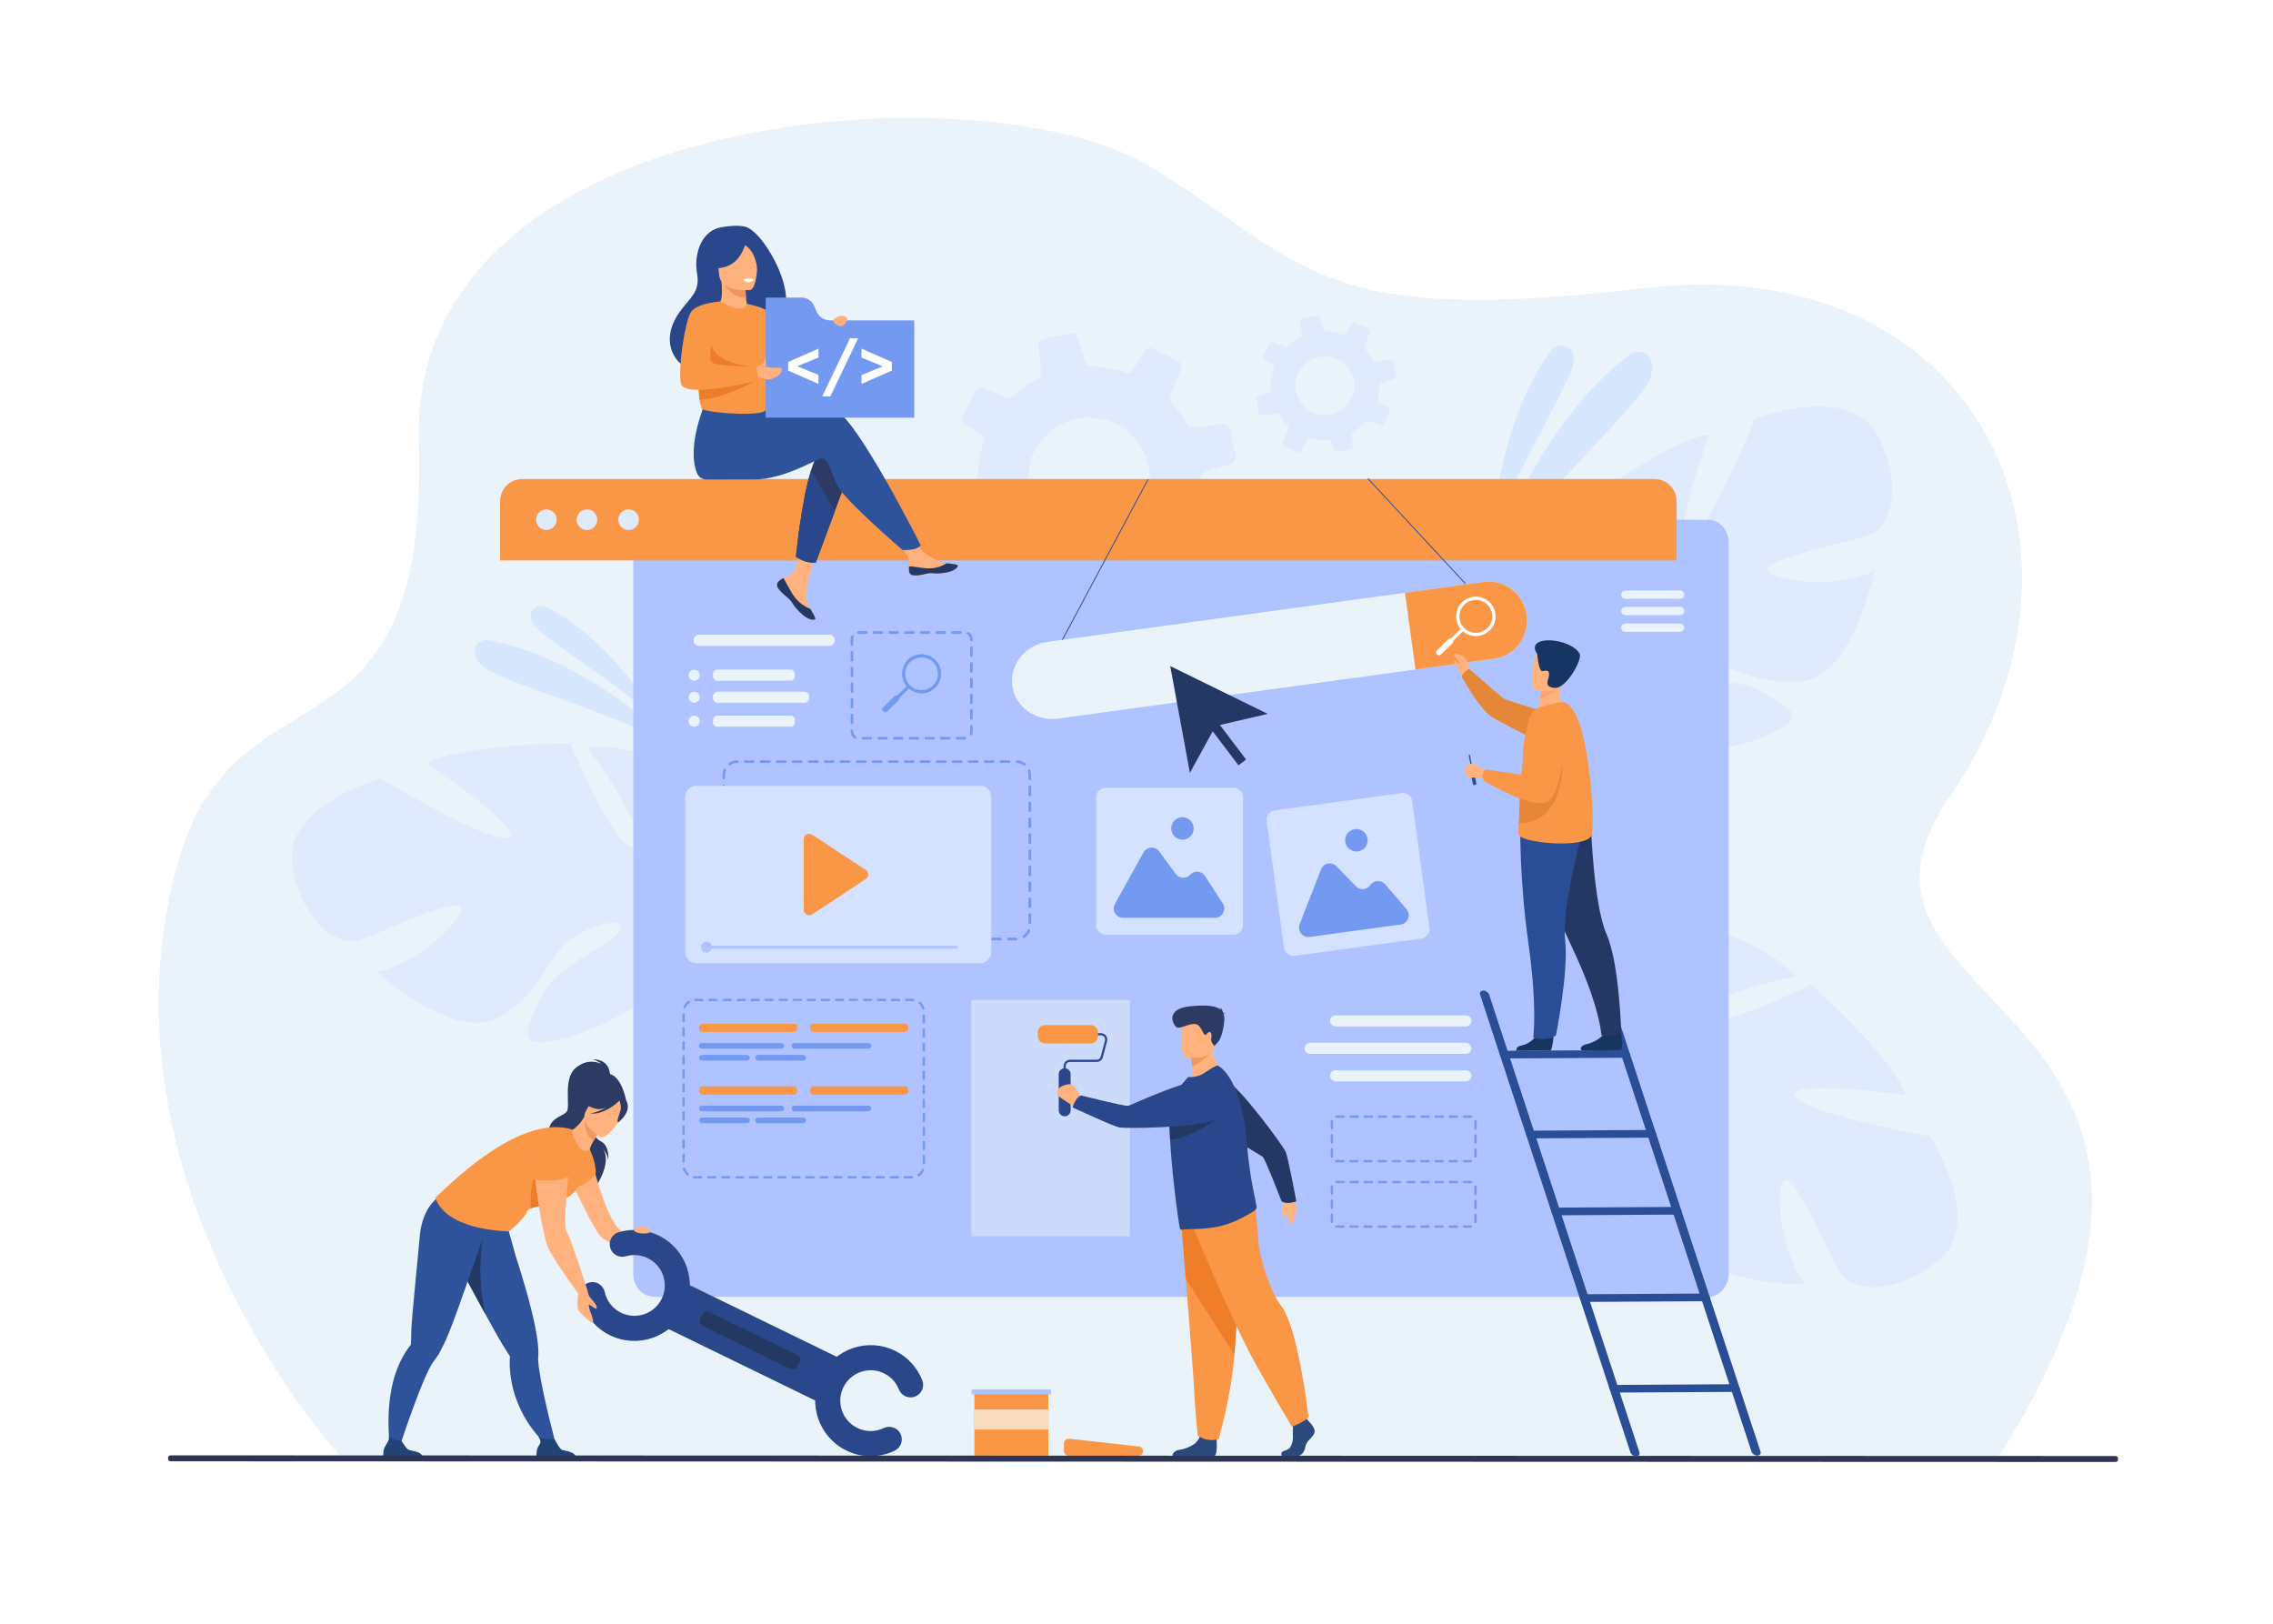 <?xml version="1.0" encoding="utf-8"?>
<!-- Generator: Adobe Illustrator 26.3.1, SVG Export Plug-In . SVG Version: 6.00 Build 0)  -->
<svg version="1.1" id="_x2018_лой_x5F_1" xmlns="http://www.w3.org/2000/svg" xmlns:xlink="http://www.w3.org/1999/xlink"
	 x="0px" y="0px" viewBox="0 0 2800 2000" style="enable-background:new 0 0 2800 2000;" xml:space="preserve">
<style type="text/css">
	.st0{fill:#FFFFFF;}
	.st1{fill:#EBF3FA;}
	.st2{fill:#DFEBFD;}
	.st3{opacity:0.5;fill:#C5DDFF;}
	.st4{fill:#AEC3FF;}
	.st5{fill:#F99746;}
	.st6{fill:#2C3A64;}
	.st7{fill:#FFB27D;}
	.st8{fill:#2F539B;}
	.st9{fill:#234375;}
	.st10{fill:#233862;}
	.st11{fill:#ED7D2B;}
	.st12{fill:#ED985F;}
	.st13{fill:#2B478B;}
	.st14{fill:#ED975D;}
	.st15{fill:#739AF0;}
	.st16{fill:#2A4E96;}
	.st17{fill:#D4E1FF;}
	.st18{fill:#F9DDBF;}
	.st19{fill:#2E3552;}
	.st20{opacity:0.5;fill:#EBF3FA;}
	.st21{fill:#2A4A7C;}
	.st22{fill:#EF7E29;}
	.st23{fill:#E58638;}
	.st24{fill:#163560;}
	.st25{fill:#FCA56B;}
</style>
<g>
	<rect class="st0" width="2800" height="2000"/>
	<g>
		<path class="st1" d="M421.41,1796.29c0,0-312.49-338.38-202.58-732.84c71.79-257.64,309.81-101.55,297.13-519.22
			c-12.68-417.67,701.33-461.08,899.29-339.9s202.15,198.6,610.92,150.48c408.77-48.12,586.66,319.11,374.87,627.63
			c-185.46,270.17,418.67,243.07,59.54,814.61L421.41,1796.29z"/>
		<path class="st2" d="M1182.91,662.85l35.62-4.01c2.97-0.31,5.86,1.08,7.48,3.58c2.06,3.2,4.27,6.34,6.63,9.41
			c4.38,5.71,9.07,10.99,14.1,15.75c2.36,2.24,3.14,5.63,1.93,8.62l-13.66,34.88c-1.49,3.71,0.15,7.97,3.79,9.76l30.69,15.2
			c3.48,1.71,7.66,0.53,9.76-2.7l18.56-29.08c1.74-2.87,5.21-4.2,8.55-3.31c14.1,3.73,28.77,5.18,43.45,4.33
			c3.54-0.2,6.84,2.1,7.9,5.48l6.29,20.02c1.23,3.79,5.11,6.14,9.05,5.38l33.33-6.74c0.69-0.13,1.33-0.33,1.92-0.64
			c2.89-1.38,4.67-4.52,4.26-7.81l-2.97-26.61l-0.74-6.48c5.54-3.12,10.98-6.7,16.16-10.68c6.98-5.36,13.34-11.27,18.97-17.56
			c2.16-2.39,5.53-3.26,8.53-2.06l28.09,11.04c3.85,1.48,8.2-0.18,9.99-3.87l11.63-23.46l3.31-6.73c1.82-3.67,0.6-8.15-2.85-10.33
			l-24.29-15.53c-2.83-1.77-4.23-5.13-3.42-8.32c2.26-9.58,3.53-19.37,3.7-29.16c0.08-0.85,0.08-1.64,0.07-2.47
			c-0.02-0.28,0.02-0.56,0.05-0.83c0.3-3.14,2.49-5.75,5.51-6.69l32.49-10.28c0.37-0.09,0.73-0.27,1.06-0.42
			c3.16-1.54,4.97-5.09,4.29-8.61l-6.67-33.24c-0.81-4.01-4.53-6.73-8.63-6.3l-37.15,4.2c-3.15,0.39-6.17-1.23-7.67-4.02
			c-3.35-6.1-7.23-12.05-11.63-17.79c-2.33-3.04-4.77-5.96-7.3-8.74c-2.04-2.28-2.65-5.51-1.52-8.35l13.12-33.53
			c1.46-3.68-0.16-7.92-3.74-9.7l-30.38-14.99c-3.67-1.82-8.12-0.62-10.37,2.88l-14.69,23c-1.97,3.09-5.74,4.4-9.19,3.25
			c-13.5-4.68-27.65-7.18-41.91-7.53c-3.37-0.03-6.37-2.26-7.39-5.52l-9.25-29.28c-1.24-3.93-5.25-6.27-9.29-5.49l-33.12,6.63
			c-3.98,0.79-6.68,4.53-6.2,8.5l0.16,1.56l3.46,30.92c0.37,3.31-1.32,6.44-4.29,7.97l-0.03,0.02c-7.09,3.67-13.97,8.01-20.55,13.05
			c-3.51,2.69-6.81,5.52-10.01,8.47c-2.2,2.08-5.38,2.69-8.19,1.6l-28.51-11.2c-3.9-1.55-8.34,0.18-10.17,3.91l-14.95,30.25
			c-0.42,0.86-0.65,1.78-0.77,2.66c-0.3,2.89,1.04,5.86,3.59,7.5l19.43,12.35c2.36,1.54,3.74,4.23,3.63,6.98
			c-0.04,0.72-0.16,1.46-0.4,2.18c-5.91,17.35-8.27,35.68-7,53.98c0.26,3.1-1.46,6-4.16,7.43c-0.39,0.2-0.8,0.37-1.24,0.51
			l-26.31,8.31c-3.81,1.2-6.11,5.08-5.35,9.03l0.15,0.77l6.47,32.4C1175,660.58,1178.77,663.31,1182.91,662.85z M1410.79,561.7
			c2.04,5.09,3.68,10.58,4.83,16.45c2.18,11.19-0.09,28.86-5.15,39.1c-0.54,1.1-1.09,2.17-1.65,3.24
			c-34.85,64.7-126.22,51.83-141.26-21.17c-1.95-9.55-0.73-23.44,2.68-34.1c0.83-2.46,1.72-4.77,2.73-6.73
			c4.65-9.29,10.42-17.07,17-23.4C1327.49,499.06,1390.18,510.86,1410.79,561.7z"/>
		<path class="st2" d="M2313.94,538.08c-34.2-68.92-152.59-21.74-152.59-21.74s-58.14,144.05-81.82,151.91
			c-23.68,7.86,25.66-132.87,25.66-132.87c-47.95,4.79-156.37,86.27-156.37,86.27s37.13,147.21,12.25,149
			c-24.88,1.79-26.23-132.02-26.23-132.02c-42.81,22.7-74.75,84.25-74.75,84.25c-35.93,97.05,90.54,138.17,90.54,138.17
			s11.77,51.29-8.34,116.81l0,0c0,0-5.02,12.36-8.64,32.38l12.41-2.47c0.35-3.53,0.83-6.97,1.45-10.3c0-0.02,0-0.04,0.01-0.06
			c0.01-0.05,0.02-0.1,0.03-0.14c0.47-2.09,1.15-5.06,2.01-8.69c0,0,0-0.01,0-0.01c0-0.01,0.01-0.01,0-0.02
			c2.32-8.18,3.79-14.17,4.62-18.45c0-0.01,0-0.03,0-0.04c6.73-25.56,17.07-59.17,26.72-67.71c0,0-1.76-1.66-3.79-5.17
			c1.21,1.65,2.47,3.36,3.79,5.17c30.29,41.3,138.02,27.79,194.79,3.89c56.77-23.9,27.66-35.46-9.59-56.23
			c-37.25-20.76-102.6-0.36-124.44-7.06c-21.84-6.7,4.88-23.05,44.94-27.86c40.06-4.8,67.62,30.73,132.57,24.14
			c64.94-6.59,89.68-136.12,89.68-136.12c-41.29,22.4-125.03,13.8-131.08-0.78c-6.05-14.57,111.1-36.27,128.41-44.44
			C2323.5,649.76,2348.13,607,2313.94,538.08z"/>
		<path class="st2" d="M360.45,1067.82c-13.92-75.67,109.14-108.84,109.14-108.84s132.86,80.49,156.53,72.59
			c23.66-7.9-100.16-91-100.16-91c41.26-24.89,176.89-24.63,176.89-24.63s58.48,140.1,79.47,126.63
			c20.99-13.48-58.11-121.41-58.11-121.41c47.88-7.48,110.33,22.66,110.33,22.66c86.92,56.17,10.3,164.88,10.3,164.88
			s21.32,48.12,76.67,88.51l0,0c0,0,11.42,6.88,26.32,20.75l-11.41,5.46c-2.4-2.61-4.84-5.08-7.34-7.38
			c-0.01-0.02-0.02-0.03-0.05-0.04c-0.04-0.03-0.07-0.07-0.11-0.1c-1.63-1.39-3.95-3.36-6.81-5.75c0,0-0.01-0.01-0.01-0.01
			c0-0.01-0.01,0-0.01-0.01c-6.75-5.16-11.52-9.07-14.76-12c-0.01-0.01-0.02-0.02-0.03-0.03c-20.71-16.43-49.12-37.14-61.96-38.19
			c0,0,0.41-2.38-0.06-6.4c0.02,2.04,0.04,4.17,0.06,6.4c0.5,51.22-93.85,104.95-153.62,119.84
			c-59.77,14.89-43.39-11.82-26.01-50.76c17.38-38.94,81.93-61.76,95.4-80.22s-17.72-15.53-52.67,4.63
			c-34.95,20.16-35.72,65.12-91.67,98.76c-55.94,33.64-153.37-55.24-153.37-55.24c46.48-6.81,108.36-63.87,104.48-79.16
			c-3.89-15.29-110.68,37.54-129.43,41.36C419.71,1162.95,374.37,1143.49,360.45,1067.82z"/>
		<path class="st2" d="M2386.94,1553.5c60.55-47.46-9.66-153.83-9.66-153.83s-152.85-27.72-165.34-49.31
			c-12.5-21.59,135.31-1.82,135.31-1.82c-14.42-45.98-116.19-135.63-116.19-135.63s-136.62,66.21-143.42,42.21
			c-6.8-24,123.96-52.46,123.96-52.46c-30.91-37.32-97.66-56.11-97.66-56.11c-102.32-15.5-116.94,116.69-116.94,116.69
			s-47.84,21.93-116.07,15.52l0,0c0,0-13.12-2.41-33.46-1.9l4.93,11.65c3.53-0.37,6.99-0.6,10.38-0.67c0.02-0.01,0.04-0.01,0.06,0
			c0.05,0,0.1,0,0.15,0c2.14,0.04,5.19,0.1,8.91,0.21c0,0,0.01,0,0.01,0c0.01,0,0.01,0,0.02,0c8.48,0.61,14.64,0.84,19,0.79
			c0.01,0,0.03,0,0.04,0c26.39,1.41,61.4,4.72,71.72,12.44c0,0,1.27-2.06,4.29-4.76c-1.37,1.52-2.79,3.1-4.29,4.76
			c-34.3,38.04,0.78,140.79,35.69,191.53c34.91,50.75,40.34,19.89,53.11-20.8c12.78-40.69-20.46-100.54-18.32-123.28
			s23.57,0.11,36.39,38.36s-16.38,72.45,3.25,134.71c19.62,62.25,151.48,60.22,151.48,60.22c-30.31-35.89-38.87-119.63-25.82-128.51
			c13.04-8.88,58.04,101.44,69.56,116.73C2279.52,1585.51,2326.38,1600.96,2386.94,1553.5z"/>
		<g>
			<path class="st3" d="M1837.2,662.71c0,0,7.1-141.77,73.37-230.65c8.81-11.81,27.62-5.97,28.33,8.74
				c0.01,0.25,0.02,0.49,0.03,0.75C1939.72,466.69,1866.34,578.06,1837.2,662.71z"/>
			<path class="st3" d="M1831.21,703.57c0,0,59.69-180.7,176.97-266.88c7.15-5.26,17.4-4.23,22.91,2.72
				c3.59,4.53,5.57,11.85,2.71,23.7C2026.17,494.69,1896.56,608.16,1831.21,703.57z"/>
		</g>
		<g>
			<path class="st3" d="M815.92,892.99c0,0-59.49-103.76-143.21-145.2c-11.13-5.51-23.03,6.06-17.94,17.39
				c0.09,0.19,0.17,0.38,0.26,0.57C664.04,784.94,761.7,840.55,815.92,892.99z"/>
			<path class="st3" d="M836.02,921.39c0,0-113.86-112.91-234.86-132.83c-7.38-1.21-14.68,3.47-16.17,10.79
				c-0.97,4.77,0.34,11.03,7.02,18.83C609.82,838.99,750.5,874.7,836.02,921.39z"/>
		</g>
		<path class="st4" d="M2129.5,668.69v900.1c0,15.75-11.37,28.52-25.38,28.52H805.47c-14.02,0-25.38-12.77-25.38-28.52v-900.1
			c0-15.76,11.37-28.52,25.38-28.52h1298.65C2118.14,640.17,2129.5,652.93,2129.5,668.69z"/>
		<g>
			<path class="st5" d="M2065.31,617.3v72.99H616.02V617.3c0-15.06,12.21-27.26,27.26-27.26h1394.77
				C2053.1,590.04,2065.31,602.24,2065.31,617.3z"/>
			<g>
				<path class="st2" d="M660.35,640.17c0-7.01,5.68-12.69,12.69-12.69c7.01,0,12.69,5.68,12.69,12.69
					c0,7.01-5.68,12.69-12.69,12.69C666.03,652.86,660.35,647.18,660.35,640.17z"/>
				<path class="st2" d="M710.36,640.17c0-7.01,5.68-12.69,12.69-12.69c7.01,0,12.69,5.68,12.69,12.69
					c0,7.01-5.68,12.69-12.69,12.69C716.05,652.86,710.36,647.18,710.36,640.17z"/>
				<path class="st2" d="M761.64,640.17c0-7.01,5.68-12.69,12.69-12.69c7.01,0,12.69,5.68,12.69,12.69
					c0,7.01-5.68,12.69-12.69,12.69C767.32,652.86,761.64,647.18,761.64,640.17z"/>
			</g>
		</g>
		<path class="st2" d="M1554.93,511.41l17.35-1.95c1.45-0.15,2.85,0.52,3.64,1.74c1,1.56,2.08,3.09,3.23,4.58
			c2.13,2.78,4.42,5.35,6.87,7.67c1.15,1.09,1.53,2.74,0.94,4.2l-6.65,16.99c-0.73,1.81,0.07,3.88,1.85,4.75l14.95,7.4
			c1.7,0.83,3.73,0.26,4.75-1.32l9.04-14.16c0.85-1.4,2.54-2.04,4.17-1.61c6.87,1.81,14.01,2.52,21.16,2.11
			c1.72-0.1,3.33,1.02,3.85,2.67l3.06,9.75c0.6,1.84,2.49,2.99,4.41,2.62l16.23-3.28c0.33-0.06,0.65-0.16,0.94-0.31
			c1.41-0.67,2.27-2.2,2.08-3.8l-1.45-12.96l-0.36-3.16c2.7-1.52,5.35-3.26,7.87-5.2c3.4-2.61,6.5-5.49,9.24-8.55
			c1.05-1.17,2.7-1.59,4.15-1l13.68,5.37c1.88,0.72,3.99-0.09,4.87-1.89l5.66-11.43l1.61-3.28c0.89-1.79,0.29-3.97-1.39-5.03
			l-11.83-7.56c-1.38-0.86-2.06-2.5-1.67-4.05c1.1-4.66,1.72-9.43,1.8-14.2c0.04-0.42,0.04-0.8,0.04-1.2
			c-0.01-0.14,0.01-0.27,0.03-0.4c0.15-1.53,1.21-2.8,2.68-3.26l15.82-5.01c0.18-0.04,0.36-0.13,0.52-0.2
			c1.54-0.75,2.42-2.48,2.09-4.19l-3.25-16.19c-0.39-1.95-2.2-3.28-4.2-3.07l-18.09,2.05c-1.53,0.19-3-0.6-3.74-1.96
			c-1.63-2.97-3.52-5.87-5.67-8.67c-1.14-1.48-2.32-2.9-3.56-4.26c-1-1.11-1.29-2.68-0.74-4.06l6.39-16.33
			c0.71-1.79-0.08-3.85-1.82-4.72l-14.8-7.3c-1.79-0.89-3.95-0.3-5.05,1.4l-7.15,11.2c-0.96,1.5-2.79,2.14-4.47,1.58
			c-6.57-2.28-13.46-3.5-20.41-3.67c-1.64-0.01-3.1-1.1-3.6-2.69l-4.51-14.26c-0.6-1.91-2.56-3.05-4.52-2.67l-16.13,3.23
			c-1.94,0.38-3.25,2.21-3.02,4.14l0.08,0.76l1.68,15.06c0.18,1.61-0.64,3.13-2.09,3.88l-0.01,0.01c-3.46,1.79-6.8,3.9-10.01,6.36
			c-1.71,1.31-3.32,2.69-4.88,4.13c-1.07,1.01-2.62,1.31-3.99,0.78l-13.89-5.46c-1.9-0.75-4.06,0.09-4.95,1.9l-7.28,14.73
			c-0.21,0.42-0.32,0.87-0.38,1.3c-0.14,1.41,0.51,2.85,1.75,3.65l9.46,6.01c1.15,0.75,1.82,2.06,1.77,3.4
			c-0.02,0.35-0.08,0.71-0.19,1.06c-2.88,8.45-4.03,17.37-3.41,26.29c0.13,1.51-0.71,2.92-2.03,3.62c-0.19,0.1-0.39,0.18-0.6,0.25
			l-12.81,4.05c-1.86,0.58-2.98,2.47-2.6,4.4l0.07,0.38l3.15,15.78C1551.09,510.31,1552.92,511.64,1554.93,511.41z M1665.92,462.15
			c0.99,2.48,1.79,5.15,2.35,8.01c1.06,5.45-0.04,14.05-2.51,19.04c-0.26,0.54-0.53,1.06-0.81,1.58
			c-16.97,31.51-61.47,25.24-68.79-10.31c-0.95-4.65-0.36-11.42,1.3-16.61c0.4-1.2,0.83-2.32,1.33-3.28
			c2.27-4.52,5.07-8.31,8.28-11.39C1625.35,431.65,1655.88,437.4,1665.92,462.15z"/>
		<g>
			<path class="st6" d="M751.43,1325.8c0,0,1.93-21.06-21.6-21.06c0,0,7.13,1.93,10.82,5.8c0,0-15.01-8.81-31.35,4.73
				c-16.34,13.54-6.19,47.5-11.15,53.95c-4.97,6.45-24.31,7.74-21.95,28.59c2.36,20.85,61.4,46.96,57.61,64.21
				c0,0,23.13-34.01,6.59-49.53c0,0,8.06,7.59,8.88,16.62c0,0,2.19-17.62-9.03-23.26c-9.93-4.99-18.06-23.23-17.2-26.5
				C723.92,1376.1,751.43,1325.8,751.43,1325.8z"/>
			<path class="st7" d="M728.26,1426.94c0,0,17.58,72.74,34.84,87.28c10.37,8.74,41.22,28.8,41.22,28.8l-12.83,4.66
				c0,0-42.79-14.45-52.36-25.71c-9.58-11.26-35.8-67.7-35.8-67.7L728.26,1426.94z"/>
			<path class="st8" d="M563.01,1554.73c0.15,0.28,0.32,0.57,0.48,0.85c3.85,6.69,12.67,23.07,22.4,41.01
				c4.6,8.51,9.41,17.37,13.98,25.7c7.87,14.38,15.03,27.19,19.21,33.96c4.25,6.88,7.38,11.72,8.64,13.65
				c0.01,0.01,0.01,0.01,0.01,0.01c0.38,0.6,0.46,1.3,0.41,2c-0.44,6.07-0.32,12.1,0.28,18.03c5.86,58.34,45.2,89.6,45.2,89.6
				l11.7,1.73c0,0-16.55-61.32-21.43-95.99c-0.82-5.87-1.18-10.64-0.9-13.74c0.86-9.03-0.74-22.29-3.78-37.52
				c-5.4-27.06-15.31-60.26-23.92-86.85c-0.54-1.7-17-61.2-17-61.2c-13.81,12.07-64.16,17.05-64.16,17.05
				S545.61,1523.78,563.01,1554.73z"/>
			<path class="st9" d="M709.87,1796.07h-48.82c0,0-1.17-7.44,1.38-13.08c2.44-5.42,5.93-5.59,0.44-14.08
				c3.1,3.19,13.07,4.52,20.13,3.57c0.87,1.4,5.58,10.81,8.46,12.88C694.66,1787.65,708.89,1786.83,709.87,1796.07z"/>
			<path class="st10" d="M563.01,1554.73c0.15,0.28,0.32,0.57,0.48,0.85c3.85,6.69,24.66,45.12,34.38,63.05
				c-11.26-46.35-3.43-92.69-3.43-92.69L563.01,1554.73z"/>
			<path class="st6" d="M744.78,1322.84c0.32-1.28-27.88,12.75-29.31,14.33c-13.23,14.67-9.46,33.82-1.89,34
				c4.85,0.12,3.91,8.19,3.91,8.19l54.07-22.87C771.56,1356.49,765.05,1318.52,744.78,1322.84z"/>
			<path class="st5" d="M726.6,1416.01c0,0,8.23,16.44,7.2,29.78c0,0-9.92,15.66-35.65,19.63
				C698.15,1465.42,720.28,1416,726.6,1416.01z"/>
			<path class="st8" d="M601.07,1506.65l0.17-9.13c-18.19,2.29-62.72-21.74-62.72-21.74s-19.03,12.66-21.64,48.81
				c-1.27,17.64-9.32,92.26-10.21,114.54c-0.32,8.08-0.43,13.84-0.47,16.14c0,0.01,0,0.02,0,0.02c-0.01,0.7-0.34,1.32-0.77,1.88
				c-3.76,4.78-7.03,9.85-9.86,15.11c-27.76,51.65-13.24,121.82-13.24,121.82l6.45-1.64c0,0,23.47-72.75,38.81-104.22
				c2.6-5.34,4.97-9.49,6.95-11.89c5.77-7.01,11.85-18.9,17.84-33.22C563.71,1616.07,601.07,1506.65,601.07,1506.65z"/>
			<path class="st9" d="M521.15,1796.07h-48.82c0,0-1.17-7.44,1.38-13.08c2.44-5.42,6.27-7.88,5.35-14.43
				c3.1,3.19,8.16,6.77,15.22,5.82c0.86,1.4,5.58,8.91,8.47,10.98C505.94,1787.65,520.17,1786.83,521.15,1796.07z"/>
			<path class="st5" d="M694.86,1475.9c-6.56,1.12,1.07,6.33-7.95,7.31c-12.84,1.4-26.09,2.36-33.03,5.13
				c-2.53,1.01-4.23,2.26-4.75,3.85c-3.01,9.05-22.07,24.6-22.07,24.6c-85.01-3.87-90.48-41.76-90.48-41.76
				c55.17-53.58,102.11-82.79,140.9-86.4c9.44-0.88,22.17,0.3,28.14,2.96c13.57,6.04,21,24.42,21,24.42
				S719.77,1471.65,694.86,1475.9z"/>
			<path class="st11" d="M686.91,1483.21c-12.84,1.4-26.09,2.36-33.03,5.13c-2.84-42.4,17.17-74.29,17.17-74.29
				S684.1,1467.17,686.91,1483.21z"/>
			<path class="st7" d="M704.88,1395.09c2.43,7.6,10.52,29.26,21.73,20.92c-0.38-1.62,1.98-6.32,4.75-11.09
				c3.55-6.1,7.78-12.33,7.78-12.33l-18.27-16.01l-1.09-0.96c-4.78,8.34-9.48,12.36-13.59,15.43
				C704.93,1391.99,704.4,1393.6,704.88,1395.09z"/>
			<path class="st12" d="M739.13,1392.6c0,0-4.22,6.22-7.77,12.33c-11.36-7-11.37-21.06-10.49-28.34L739.13,1392.6z"/>
			<path class="st7" d="M739.64,1400.62c0,0-27.57-15.34-17.75-32.37c9.82-17.02,12.87-30.47,30.89-21.39
				c18.02,9.08,17.66,17.53,15.77,24.01C766.65,1377.34,747.06,1404.17,739.64,1400.62z"/>
			<path class="st6" d="M773.21,1360.93c-1.26-7.56-5.1-8.28-7.78-7.78c-10.18-16.84-26.82-10.27-26.82-10.27
				c-8.89,11.15-21.73,13.05-21.73,13.05s3.2,5.95,16.38,9.64c4.03,1.12,8.6,0.44,13.01-1.04c-9.15,5.1-18.71,7.05-18.71,7.05
				c17.37,1.59,33.9-14.29,35.62-15.99c0.8,2.46,2.21,7.62,1.37,11.38c-1.14,5.12-5.69,14.39-2.91,15.59
				C761.62,1382.58,775.1,1372.27,773.21,1360.93z"/>
			<g>
				
					<rect x="817.46" y="1626.64" transform="matrix(0.899 0.438 -0.438 0.899 820.217 -240.838)" class="st13" width="228.89" height="60.03"/>
				<g>
					<path class="st13" d="M751.53,1644.76c-18.89-9.21-32.31-26.27-36.82-46.81c-1.83-8.34,3.44-16.58,11.78-18.42
						c8.34-1.83,16.58,3.44,18.42,11.78c2.47,11.26,9.83,20.61,20.17,25.65c18.56,9.05,41.01,1.31,50.06-17.25
						c9.05-18.56,1.31-41.01-17.25-50.06c-8.43-4.11-18.02-4.91-27-2.26c-8.19,2.42-16.79-2.26-19.2-10.45
						c-2.42-8.19,2.26-16.79,10.45-19.21c16.41-4.85,33.92-3.38,49.3,4.12c33.88,16.52,48.01,57.52,31.49,91.4
						C826.41,1647.16,785.41,1661.28,751.53,1644.76z"/>
				</g>
				<g>
					<path class="st13" d="M1042.59,1786.66c-33.88-16.52-48.01-57.52-31.49-91.4c16.52-33.88,57.52-48.01,91.4-31.49
						c15.39,7.5,27.32,20.4,33.61,36.31c3.14,7.94-0.76,16.92-8.7,20.06c-7.94,3.14-16.92-0.75-20.06-8.69
						c-3.44-8.71-9.98-15.77-18.41-19.88c-18.56-9.05-41.01-1.31-50.06,17.25c-9.05,18.56-1.31,41.01,17.25,50.06
						c10.34,5.04,22.24,5.08,32.63,0.09c7.7-3.69,16.93-0.45,20.62,7.25c3.69,7.7,0.45,16.93-7.25,20.62
						C1083.18,1795.93,1061.47,1795.87,1042.59,1786.66z"/>
				</g>
				<path class="st10" d="M973.88,1685.96l-108.39-52.84c-3.11-1.52-4.41-5.3-2.9-8.41l2.76-5.65c1.52-3.11,5.3-4.41,8.41-2.9
					L982.15,1669c3.11,1.52,4.41,5.3,2.9,8.41l-2.75,5.65C980.77,1686.17,976.99,1687.48,973.88,1685.96z"/>
			</g>
			<path class="st7" d="M723.85,1589.95c0,0,0.6,5.14,2.77,7.79c2.17,2.65,8.49,9.07,8.6,12.83c0,0-0.32,1.67-1.67,1.36
				c-1.35-0.3-6.06-4.96-8.47-4.63c0,0,1.29,7.53,2.57,9.65c1.28,2.12,3.63,10.11,2.86,11.94s-13.55-8.82-17.42-14.03
				c-3.87-5.21-0.06-26.33-0.06-26.33L723.85,1589.95z"/>
			<path class="st7" d="M697.98,1406.88c0,0-32.28-1.76-38.02,18.5c-5.74,20.27,10.76,101.16,14.32,109.51
				c6.47,15.2,37.98,58.58,37.98,58.58l11.59-3.53c0,0-21.01-66.28-25.7-72.84C690.79,1506.82,707.64,1415.7,697.98,1406.88z"/>
			<path class="st5" d="M653.6,1452.49c0.08,0.47,30.55,5.6,49.6-4.07c0,0,15.92-49.87-6.83-47.48
				c-22.75,2.39-36.22,9.55-36.79,20.44C659.01,1432.27,653.6,1452.49,653.6,1452.49z"/>
			<path class="st7" d="M788.47,1510.59c-1.53,0.07-4.34,0.57-5.35,1.35c-1.76,1.36-3.74,3.72,0.2,5.68
				c5.92,2.95,17.75,1.64,17.29-0.14C799.16,1511.89,797.02,1510.19,788.47,1510.59z"/>
		</g>
		<g>
			<path class="st7" d="M958.56,716.75c-1.56,1.78-1.75,3.78-0.98,5.91c0,0.01,0.01,0.02,0.02,0.03c1.42,3.94,6.13,8.33,11.6,12.72
				c0.7,0.56,1.32,1.08,1.86,1.55c0.14,0.12,0.28,0.25,0.42,0.38c0.11,0.1,0.22,0.2,0.32,0.29c5.1,4.7,3.18,5.78,12.34,15.31
				c10.44,10.87,17.63,11.06,19.68,10.07c1.73-0.84-1.79-6.61-5.68-13.08c-0.19-0.31-0.37-0.63-0.57-0.94
				c-0.52-0.86-1.03-1.74-1.55-2.6c-4.57-7.8-3.39-11.45-2.31-23.06c0.88-9.43,14.67-52.67,14.67-52.67l-20.01-3.45
				c0,0-6.03,34.43-12.67,39.74c-3.55,2.83-7.53,2.86-10.94,4.96c-0.24,0.15-0.48,0.29-0.71,0.45
				C962.09,713.63,960.12,714.96,958.56,716.75z"/>
			<path class="st10" d="M958.56,716.75c-1.56,1.78-1.75,3.78-0.98,5.91c0,0.01,0.01,0.02,0.02,0.03
				c1.74,3.93,6.33,8.31,11.62,12.68c0.69,0.57,1.3,1.1,1.84,1.59c0.14,0.12,0.28,0.25,0.42,0.38c0.11,0.1,0.22,0.2,0.32,0.29
				c5.1,4.7,3.18,5.78,12.34,15.31c10.44,10.87,17.63,11.06,19.68,10.07c1.73-0.84-1.79-6.61-5.68-13.08
				c-2.03-0.74-11.48-4.58-18.62-13.72c-6.29-8.02-10.48-18.34-14.76-24.31c-0.24,0.15-0.48,0.29-0.71,0.45
				C962.09,713.63,960.12,714.96,958.56,716.75z"/>
			<path class="st7" d="M1119.93,704.25c1.24,6.18,10.04,5.15,19.88,2.74c9.84-2.4,7.5,0.45,21.5-1.1c14-1.55,18.24-6.77,18.67-8.85
				c0.38-1.85-6.54-2.5-13.96-3.35c-0.93-0.11-1.87-0.22-2.81-0.34c-8.38-1.05-14.51-6.46-22.12-10.9
				c-7.21-4.21-17.97-21.34-17.97-21.34l-19.2,1.52c0,0,10.08,15.3,13.97,21.96c2.29,3.91,2.17,9.09,1.88,13.09
				C1119.63,699.85,1119.49,702.07,1119.93,704.25z"/>
			<path class="st10" d="M1139.81,706.99c9.84-2.4,7.5,0.45,21.5-1.1c14-1.55,18.24-6.77,18.67-8.85c0.38-1.85-6.54-2.5-13.96-3.35
				l-0.07,0.14c0,0-8.4,5.95-20.05,6.23c-9.5,0.23-19.56-2.49-26.12-2.38c-0.15,2.17-0.29,4.39,0.15,6.57
				C1121.17,710.43,1129.97,709.4,1139.81,706.99z"/>
			<path class="st6" d="M1046.34,581.47l-17.95,48.3l-23.44,63.07c0,0-6.36,0.61-12.45-1.14c-5.61-1.62-12.04-5.86-12.04-5.86
				s6.51-67.72,18.65-106.59c3.11-9.98,6.6-18.05,10.44-22.59C1028.38,534.42,1046.34,581.47,1046.34,581.47z"/>
			<path class="st8" d="M1028.09,504.76c-11.76-3.79-45.3,1.08-78.99,7.67l-7.05-11.64l-72.78-5.68c0,0-24.01,53.26-10.87,87.19
				c1.93,4.99,5.77,8.19,12.32,8.29c0,0,1.06,0,1.06,0c0,0,43.31-0.03,57.38-0.03c36.19,0,76.6-24.88,81.82-25.92
				c8.56-1.71,11.98,15.4,20.53,33.36c8.55,17.97,80.42,79.56,80.42,79.56s11.04,0.11,15.61-1.6c4.91-1.84,6.7-4.23,6.7-4.23
				S1054.61,513.31,1028.09,504.76z"/>
			<path class="st13" d="M917.93,279.24c-10.2-2.62-24.16-0.01-26.47,0.22c-27.69,2.73-37,33.62-32.8,57.58
				c3.87,22.12-7.35,28.24-20.35,45.71c-26.07,35.03-9.03,64.56,11.54,72.18c12.34,4.57,29.48-6.96,29.48-6.96
				c0.31,0.12,53.84-35.07,75.79-54.91C991.65,378.76,943.92,285.93,917.93,279.24z"/>
			<path class="st7" d="M922.02,380.55c0.73,2.56-11.38,7.27-20.63,5.54c-8.7-1.62-18.45-11.81-16.44-12.76
				c3.33-1.58,5.57-5.52,3.75-26.78l1.66,0.19l27.83,3.18c0,0,0.08,8.67,0.73,16.79C919.46,373.52,920.84,376.37,922.02,380.55z"/>
			<path class="st14" d="M918.19,349.91c0,0,0.08,8.67,0.73,16.79c-15.36,0.82-24.61-12.49-28.56-19.97L918.19,349.91z"/>
			<path class="st7" d="M923.93,357.18c0,0-36.21,3.57-38.09-19.01c-1.88-22.58-7.81-37.33,15.23-40.57
				c23.04-3.23,28.25,5.01,30.71,12.39C934.25,317.38,933.3,355.67,923.93,357.18z"/>
			<path class="st13" d="M920.05,294.04c0,0-4.56,27.59-25.18,34.14c-15.04,4.78-21.86,1.63-21.86,1.63s7.24-9.61,9.82-22.95
				c0.76-3.93,3.56-7.17,7.36-8.42C900.89,294.9,913.84,285.29,920.05,294.04z"/>
			<path class="st13" d="M913.23,299.92c0,0,6.82,1.52,12.87,10.33c3.3,4.81,7.13,16.94,6.48,22.31c0,0,6.34-25.53-2.9-35.03
				C919.88,287.45,913.23,299.92,913.23,299.92z"/>
			<path class="st5" d="M856.82,454.74c0.65,2.74,1.2,5.27,1.65,7.59c0.74,3.76,1.24,6.99,1.6,9.85c1.11,8.91,0.77,14.18,1.52,19.96
				c0.41,3.23,1.18,6.61,2.71,10.86c1.5,4.14,40.85,7.82,63.23,6.34c7.11-0.46,12.52-1.46,14.45-3.12
				c7.99-6.94,7.19,8.32,8.28-64.67c0.53-35.6-30.21-67.31-30.21-67.31s-2.45,15.21-32.94-2.89c-1.08-0.63-13.09,17.15-24.65,39.04
				C849.73,434.57,853.23,439.68,856.82,454.74z"/>
			<path class="st13" d="M1028.39,629.77l-23.44,63.07c0,0-6.36,0.61-12.45-1.14c-5.61-1.62-12.04-5.86-12.04-5.86
				s6.51-67.72,18.65-106.59L1028.39,629.77z"/>
			<path class="st5" d="M920.05,374.23c0,0,31.37,5.32,35.05,18.82c3.68,13.51,29.13,89.04,29.13,89.04s-19.72,6.73-27.09-0.64
				c-7.37-7.37-25.63-68.35-25.63-68.35L920.05,374.23z"/>
			<path class="st0" d="M915.58,343.86c0,0,1.52,3.71,5.53,3.71c4.01,0,5.09-0.6,5.85-1.45c0.76-0.85,1.51-2.48,1.51-2.48
				S921.82,342.33,915.58,343.86z"/>
			<path class="st11" d="M860.07,472.18c1.11,8.91,0.77,14.18,1.52,19.96c28.48,0.09,66.56-22,66.56-22L860.07,472.18z"/>
			<path class="st11" d="M928.15,451.47c0,0-44.37-1.32-51.85-26.54c-8.22-27.71-17.42,11.39-17.42,11.39l4.9,24.96h48.68
				L928.15,451.47z"/>
			<g>
				<path class="st15" d="M1005.5,383.03l-2.4-5.94c-2.57-6.37-8.75-10.54-15.62-10.54h-44.23v28.07v119.83h182.98V394.62h-103.54
					C1015.13,394.62,1008.33,390.04,1005.5,383.03z"/>
				<g>
					<path class="st0" d="M970.86,456.49v-10.66l37.39-16.38v10.89l-26.11,10.74l26.11,10.74v11.05L970.86,456.49z"/>
					<path class="st0" d="M1047.11,416.71h9.97l-34.22,71.54h-9.97L1047.11,416.71z"/>
					<path class="st0" d="M1098.63,445.83v10.66l-37.39,16.38v-10.89l26.11-10.74l-26.11-10.74v-11.05L1098.63,445.83z"/>
				</g>
			</g>
			<path class="st7" d="M928.15,457.31l3.21-5.04c0,0,2.54-0.83,6.11-3.33c4.24-2.98,3.68-7.43,5.8-6.96l0.03,9.8l-0.23,0.03
				c9.09,2.43,19.73-0.21,19.94,2.05c0.59,6.23-4.23,9.03-8.27,10.98c-3.09,1.49-6.6,3.73-12.18,2c-4.08-1.27-10.5-2.56-10.5-2.56
				L928.15,457.31z"/>
			<path class="st5" d="M887.11,371.35c0,0-28.8,1.88-36,13.12c-7.2,11.23-16.13,68.27-12.39,87.86
				c3.74,19.59,95.98-3.74,95.98-3.74l-2.94-17c0,0-53.23,0.31-56.27-6.62C871.46,435.74,887.11,371.35,887.11,371.35z"/>
			<path class="st7" d="M1026.15,394.56c-0.25,0.75,4.33,8.29,10.87,6.98c4.08-0.82,9.38-9.6,4.72-11.53
				C1033.96,386.78,1026.81,392.57,1026.15,394.56z"/>
		</g>
		<g>
			<g>
				
					<rect x="1247.16" y="689.7" transform="matrix(0.471 -0.882 0.882 0.471 111.041 1565.643)" class="st16" width="227.16" height="1.1"/>
			</g>
			<g>
				
					<rect x="1745.22" y="566.46" transform="matrix(0.733 -0.68 0.68 0.733 20.205 1361.334)" class="st16" width="1.1" height="176.89"/>
			</g>
			<g>
				<path class="st1" d="M1880.63,757.64c1.79,12.99-1.78,25.52-8.97,35.24c-7.19,9.72-17.99,16.61-30.68,18.36l-537.63,73.87
					c-27.44,3.77-52.81-14.41-56.38-40.4c-1.79-12.99,2.2-25.58,10.07-35.38c7.86-9.81,19.61-16.83,33.33-18.72l537.63-73.87
					C1853.38,713.25,1877.06,731.66,1880.63,757.64z"/>
				<path class="st5" d="M1880.63,757.64c1.79,12.99-1.78,25.52-8.97,35.24c-7.19,9.72-17.99,16.61-30.68,18.36l-97.29,13.37
					l-12.98-94.5l97.29-13.37C1853.38,713.25,1877.06,731.66,1880.63,757.64z"/>
				<g>
					<g>
						<path class="st0" d="M1821.42,783.28c-1.2,0.16-2.41,0.24-3.64,0.23c-6.49-0.08-12.57-2.67-17.1-7.32
							c-9.37-9.59-9.19-25.01,0.4-34.37l0,0c9.59-9.37,25.01-9.19,34.37,0.4c9.37,9.59,9.19,25.01-0.4,34.37
							C1831.28,780.27,1826.54,782.58,1821.42,783.28z M1803.87,744.68c-8.01,7.82-8.16,20.7-0.33,28.71
							c3.79,3.88,8.86,6.05,14.29,6.11c5.42,0.06,10.54-1.99,14.42-5.78c8.01-7.82,8.16-20.7,0.33-28.71
							C1824.75,737,1811.87,736.86,1803.87,744.68L1803.87,744.68z"/>
					</g>
					
						<rect x="1788.24" y="769.8" transform="matrix(0.699 0.715 -0.715 0.699 1101.498 -1043.643)" class="st0" width="4" height="33.17"/>
					<path class="st0" d="M1770.13,806.03L1770.13,806.03c-1.38-1.41-1.35-3.68,0.06-5.06l13.97-13.65
						c1.41-1.38,3.67-1.35,5.05,0.06l0,0c1.38,1.41,1.35,3.68-0.06,5.05l-13.97,13.65C1773.77,807.47,1771.51,807.44,1770.13,806.03
						z"/>
				</g>
			</g>
		</g>
		<g>
			<path class="st5" d="M977.79,1271.11H865.47c-2.34,0-4.23-1.9-4.23-4.23v-1.78c0-2.34,1.9-4.23,4.23-4.23h112.32
				c2.34,0,4.23,1.9,4.23,4.23v1.78C982.02,1269.21,980.13,1271.11,977.79,1271.11z"/>
			<g>
				<path class="st15" d="M920.15,1306.34h-55.42c-1.93,0-3.5-1.57-3.5-3.5l0,0c0-1.93,1.57-3.5,3.5-3.5h55.42
					c1.93,0,3.5,1.57,3.5,3.5l0,0C923.65,1304.78,922.08,1306.34,920.15,1306.34z"/>
				<g>
					<path class="st15" d="M962.59,1291.68h-98.1c-1.8,0-3.25-1.46-3.25-3.25v-0.48c0-1.8,1.46-3.25,3.25-3.25h98.1
						c1.8,0,3.25,1.46,3.25,3.25v0.48C965.84,1290.22,964.39,1291.68,962.59,1291.68z"/>
					<path class="st15" d="M1069.92,1291.68h-91.4c-1.74,0-3.14-1.41-3.14-3.14v-0.7c0-1.74,1.41-3.14,3.14-3.14h91.4
						c1.74,0,3.15,1.41,3.15,3.14v0.7C1073.06,1290.27,1071.65,1291.68,1069.92,1291.68z"/>
					<path class="st15" d="M989.28,1306.34h-55.42c-1.93,0-3.5-1.57-3.5-3.5l0,0c0-1.93,1.57-3.5,3.5-3.5h55.42
						c1.93,0,3.5,1.57,3.5,3.5l0,0C992.77,1304.78,991.21,1306.34,989.28,1306.34z"/>
				</g>
			</g>
			<path class="st5" d="M1114.57,1271.11h-112.33c-2.34,0-4.23-1.9-4.23-4.23v-1.78c0-2.34,1.89-4.23,4.23-4.23h112.33
				c2.34,0,4.23,1.9,4.23,4.23v1.78C1118.8,1269.21,1116.91,1271.11,1114.57,1271.11z"/>
		</g>
		<g>
			<path class="st5" d="M977.79,1348.27H865.47c-2.34,0-4.23-1.89-4.23-4.23v-1.78c0-2.34,1.9-4.23,4.23-4.23h112.32
				c2.34,0,4.23,1.9,4.23,4.23v1.78C982.02,1346.37,980.13,1348.27,977.79,1348.27z"/>
			<g>
				<path class="st15" d="M920.15,1383.5h-55.42c-1.93,0-3.5-1.57-3.5-3.5l0,0c0-1.93,1.57-3.5,3.5-3.5h55.42
					c1.93,0,3.5,1.57,3.5,3.5l0,0C923.65,1381.94,922.08,1383.5,920.15,1383.5z"/>
				<g>
					<path class="st15" d="M962.59,1368.84h-98.1c-1.8,0-3.25-1.46-3.25-3.25v-0.49c0-1.8,1.46-3.25,3.25-3.25h98.1
						c1.8,0,3.25,1.46,3.25,3.25v0.49C965.84,1367.38,964.39,1368.84,962.59,1368.84z"/>
					<path class="st15" d="M1069.92,1368.84h-91.4c-1.74,0-3.14-1.41-3.14-3.15v-0.7c0-1.74,1.41-3.14,3.14-3.14h91.4
						c1.74,0,3.15,1.41,3.15,3.14v0.7C1073.06,1367.43,1071.65,1368.84,1069.92,1368.84z"/>
					<path class="st15" d="M989.28,1383.5h-55.42c-1.93,0-3.5-1.57-3.5-3.5l0,0c0-1.93,1.57-3.5,3.5-3.5h55.42
						c1.93,0,3.5,1.57,3.5,3.5l0,0C992.77,1381.94,991.21,1383.5,989.28,1383.5z"/>
				</g>
			</g>
			<path class="st5" d="M1114.57,1348.27h-112.33c-2.34,0-4.23-1.89-4.23-4.23v-1.78c0-2.34,1.89-4.23,4.23-4.23h112.33
				c2.34,0,4.23,1.9,4.23,4.23v1.78C1118.8,1346.37,1116.91,1348.27,1114.57,1348.27z"/>
		</g>
		<g>
			<polygon class="st10" points="1561.63,879.29 1497.48,894.22 1465.76,951.94 1441.54,820.39 			"/>
			
				<rect x="1503.93" y="878.2" transform="matrix(0.797 -0.604 0.604 0.797 -244.421 1096.995)" class="st10" width="11.73" height="67.85"/>
		</g>
		<g>
			<path class="st17" d="M1519.63,1151.2h-157.74c-6.38,0-11.56-5.18-11.56-11.56V981.9c0-6.38,5.18-11.56,11.56-11.56h157.74
				c6.38,0,11.56,5.18,11.56,11.56v157.74C1531.19,1146.03,1526.02,1151.2,1519.63,1151.2z"/>
			<g>
				<path class="st15" d="M1373.44,1113.37l35.14-63.36c4.09-7.38,14.45-8.03,19.43-1.23l20.27,27.65
					c4.31,5.88,12.93,6.35,17.85,0.97l0,0c5.11-5.58,14.12-4.83,18.23,1.52l21.88,33.77c4.98,7.69-0.54,17.84-9.7,17.84h-112.99
					C1374.73,1130.54,1369.16,1121.08,1373.44,1113.37z"/>
				<path class="st15" d="M1442.79,1020.4c0-7.64,6.19-13.83,13.82-13.83c7.64,0,13.83,6.19,13.83,13.83
					c0,7.63-6.19,13.82-13.83,13.82C1448.98,1034.23,1442.79,1028.04,1442.79,1020.4z"/>
			</g>
		</g>
		<g>
			<path class="st17" d="M1751.01,1156.08l-156.29,21.32c-6.33,0.86-12.15-3.57-13.02-9.89l-21.32-156.29
				c-0.86-6.33,3.57-12.15,9.89-13.02l156.3-21.32c6.33-0.86,12.15,3.57,13.02,9.89l21.32,156.3
				C1761.76,1149.38,1757.34,1155.21,1751.01,1156.08z"/>
			<g>
				<path class="st15" d="M1601.04,1138.35l26.26-67.53c3.06-7.86,13.23-9.91,19.09-3.84l23.82,24.66
					c5.07,5.25,13.67,4.54,17.82-1.45l0,0c4.31-6.22,13.33-6.7,18.27-0.96l26.24,30.51c5.98,6.95,1.88,17.75-7.2,18.99
					l-111.96,15.27C1604.65,1155.19,1597.85,1146.56,1601.04,1138.35z"/>
				<path class="st15" d="M1657.2,1036.86c-1.03-7.57,4.26-14.54,11.83-15.57c7.57-1.03,14.54,4.26,15.57,11.83
					c1.03,7.57-4.26,14.53-11.83,15.57S1658.23,1044.42,1657.2,1036.86z"/>
			</g>
		</g>
		<g>
			<rect x="1200.3" y="1714.81" class="st5" width="91.15" height="78.15"/>
			<rect x="1196.62" y="1711.47" class="st4" width="97.91" height="6.04"/>
			<rect x="1200.3" y="1735.96" class="st18" width="91.15" height="24.82"/>
		</g>
		<path class="st5" d="M1402.34,1793.02h-86.07c-3.15,0-5.71-2.55-5.71-5.71v-9.55c0-3.4,2.95-6.04,6.33-5.67l86.07,9.55
			c2.89,0.32,5.08,2.76,5.08,5.67l0,0C1408.05,1790.47,1405.49,1793.02,1402.34,1793.02z"/>
		<path class="st19" d="M2606.14,1800.75l-2396.18-0.83c-1.61,0-2.92-1.32-2.92-2.92l0-1.5c0-1.61,1.32-2.92,2.92-2.92l2396.18,0.83
			c1.61,0,2.92,1.32,2.92,2.92v1.5C2609.06,1799.43,2607.75,1800.75,2606.14,1800.75z"/>
		<g>
			<path class="st15" d="M1252,1158.31h-9.92c-0.9,0-1.63-0.73-1.63-1.63s0.73-1.63,1.63-1.63h9.85c0.9,0,1.66,0.73,1.66,1.63
				S1252.9,1158.31,1252,1158.31z M1232.23,1158.31h-9.85c-0.9,0-1.63-0.73-1.63-1.63s0.73-1.63,1.63-1.63h9.85
				c0.9,0,1.63,0.73,1.63,1.63S1233.13,1158.31,1232.23,1158.31z M1212.53,1158.31h-9.85c-0.9,0-1.63-0.73-1.63-1.63
				s0.73-1.63,1.63-1.63h9.85c0.9,0,1.63,0.73,1.63,1.63S1213.43,1158.31,1212.53,1158.31z M1192.83,1158.31h-9.85
				c-0.9,0-1.63-0.73-1.63-1.63s0.73-1.63,1.63-1.63h9.85c0.9,0,1.63,0.73,1.63,1.63S1193.73,1158.31,1192.83,1158.31z
				 M1173.12,1158.31h-9.85c-0.9,0-1.63-0.73-1.63-1.63s0.73-1.63,1.63-1.63h9.85c0.9,0,1.63,0.73,1.63,1.63
				S1174.02,1158.31,1173.12,1158.31z M1153.42,1158.31h-9.85c-0.9,0-1.63-0.73-1.63-1.63s0.73-1.63,1.63-1.63h9.85
				c0.9,0,1.63,0.73,1.63,1.63S1154.32,1158.31,1153.42,1158.31z M1133.72,1158.31h-9.85c-0.9,0-1.63-0.73-1.63-1.63
				s0.73-1.63,1.63-1.63h9.85c0.9,0,1.63,0.73,1.63,1.63S1134.62,1158.31,1133.72,1158.31z M1114.02,1158.31h-9.85
				c-0.9,0-1.63-0.73-1.63-1.63s0.73-1.63,1.63-1.63h9.85c0.9,0,1.63,0.73,1.63,1.63S1114.92,1158.31,1114.02,1158.31z
				 M1094.31,1158.31h-9.85c-0.9,0-1.63-0.73-1.63-1.63s0.73-1.63,1.63-1.63h9.85c0.9,0,1.63,0.73,1.63,1.63
				S1095.21,1158.31,1094.31,1158.31z M1074.61,1158.31h-9.85c-0.9,0-1.63-0.73-1.63-1.63s0.73-1.63,1.63-1.63h9.85
				c0.9,0,1.63,0.73,1.63,1.63S1075.51,1158.31,1074.61,1158.31z M1054.91,1158.31h-9.85c-0.9,0-1.63-0.73-1.63-1.63
				s0.73-1.63,1.63-1.63h9.85c0.9,0,1.63,0.73,1.63,1.63S1055.81,1158.31,1054.91,1158.31z M1035.21,1158.31h-9.85
				c-0.9,0-1.63-0.73-1.63-1.63s0.73-1.63,1.63-1.63h9.85c0.9,0,1.63,0.73,1.63,1.63S1036.11,1158.31,1035.21,1158.31z
				 M1015.5,1158.31h-9.85c-0.9,0-1.63-0.73-1.63-1.63s0.73-1.63,1.63-1.63h9.85c0.9,0,1.63,0.73,1.63,1.63
				S1016.41,1158.31,1015.5,1158.31z M995.8,1158.31h-9.85c-0.9,0-1.63-0.73-1.63-1.63s0.73-1.63,1.63-1.63h9.85
				c0.9,0,1.63,0.73,1.63,1.63S996.7,1158.31,995.8,1158.31z M976.1,1158.31h-9.85c-0.9,0-1.63-0.73-1.63-1.63s0.73-1.63,1.63-1.63
				h9.85c0.9,0,1.63,0.73,1.63,1.63S977,1158.31,976.1,1158.31z M956.4,1158.31h-9.85c-0.9,0-1.63-0.73-1.63-1.63
				s0.73-1.63,1.63-1.63h9.85c0.9,0,1.63,0.73,1.63,1.63S957.3,1158.31,956.4,1158.31z M936.7,1158.31h-9.85
				c-0.9,0-1.63-0.73-1.63-1.63s0.73-1.63,1.63-1.63h9.85c0.9,0,1.63,0.73,1.63,1.63S937.6,1158.31,936.7,1158.31z M916.99,1158.31
				h-8.78c-0.39,0-0.78-0.01-1.17-0.04c-0.9-0.06-1.58-0.83-1.52-1.73c0.06-0.9,0.83-1.6,1.73-1.52c0.32,0.02,0.64,0.03,0.97,0.03
				h8.78c0.9,0,1.63,0.73,1.63,1.63S917.89,1158.31,916.99,1158.31z M1261.27,1155.44c-0.52,0-1.03-0.25-1.35-0.71
				c-0.51-0.75-0.31-1.76,0.43-2.27c2.48-1.69,4.38-4.04,5.5-6.81c0.34-0.83,1.29-1.24,2.12-0.9c0.83,0.34,1.24,1.29,0.9,2.12
				c-1.36,3.37-3.67,6.24-6.69,8.29C1261.91,1155.35,1261.59,1155.44,1261.27,1155.44z M898.06,1154.86c-0.35,0-0.7-0.11-0.99-0.34
				c-2.89-2.23-5.03-5.23-6.18-8.68c-0.29-0.85,0.18-1.78,1.03-2.06c0.85-0.28,1.78,0.18,2.06,1.03c0.95,2.83,2.7,5.3,5.08,7.13
				c0.71,0.55,0.85,1.57,0.3,2.29C899.03,1154.64,898.55,1154.86,898.06,1154.86z M1268.57,1138.2c-0.9,0-1.63-0.73-1.63-1.63v-9.85
				c0-0.9,0.73-1.63,1.63-1.63s1.63,0.73,1.63,1.63v9.85C1270.2,1137.46,1269.47,1138.2,1268.57,1138.2z M891.58,1137.19
				c-0.9,0-1.63-0.73-1.63-1.63v-9.85c0-0.9,0.73-1.63,1.63-1.63s1.63,0.73,1.63,1.63v9.85
				C893.21,1136.46,892.48,1137.19,891.58,1137.19z M1268.57,1118.49c-0.9,0-1.63-0.73-1.63-1.63v-9.85c0-0.9,0.73-1.63,1.63-1.63
				s1.63,0.73,1.63,1.63v9.85C1270.2,1117.76,1269.47,1118.49,1268.57,1118.49z M891.58,1117.49c-0.9,0-1.63-0.73-1.63-1.63v-9.85
				c0-0.9,0.73-1.63,1.63-1.63s1.63,0.73,1.63,1.63v9.85C893.21,1116.76,892.48,1117.49,891.58,1117.49z M1268.57,1098.79
				c-0.9,0-1.63-0.73-1.63-1.63v-9.85c0-0.9,0.73-1.63,1.63-1.63s1.63,0.73,1.63,1.63v9.85
				C1270.2,1098.06,1269.47,1098.79,1268.57,1098.79z M891.58,1097.79c-0.9,0-1.63-0.73-1.63-1.63v-9.85c0-0.9,0.73-1.63,1.63-1.63
				s1.63,0.73,1.63,1.63v9.85C893.21,1097.06,892.48,1097.79,891.58,1097.79z M1268.57,1079.09c-0.9,0-1.63-0.73-1.63-1.63v-9.85
				c0-0.9,0.73-1.63,1.63-1.63s1.63,0.73,1.63,1.63v9.85C1270.2,1078.36,1269.47,1079.09,1268.57,1079.09z M891.58,1078.09
				c-0.9,0-1.63-0.73-1.63-1.63v-9.85c0-0.9,0.73-1.63,1.63-1.63s1.63,0.73,1.63,1.63v9.85
				C893.21,1077.36,892.48,1078.09,891.58,1078.09z M1268.57,1059.39c-0.9,0-1.63-0.73-1.63-1.63v-9.85c0-0.9,0.73-1.63,1.63-1.63
				s1.63,0.73,1.63,1.63v9.85C1270.2,1058.66,1269.47,1059.39,1268.57,1059.39z M891.58,1058.38c-0.9,0-1.63-0.73-1.63-1.63v-9.85
				c0-0.9,0.73-1.63,1.63-1.63s1.63,0.73,1.63,1.63v9.85C893.21,1057.65,892.48,1058.38,891.58,1058.38z M1268.57,1039.68
				c-0.9,0-1.63-0.73-1.63-1.63v-9.85c0-0.9,0.73-1.63,1.63-1.63s1.63,0.73,1.63,1.63v9.85
				C1270.2,1038.95,1269.47,1039.68,1268.57,1039.68z M891.58,1038.68c-0.9,0-1.63-0.73-1.63-1.63v-9.85c0-0.9,0.73-1.63,1.63-1.63
				s1.63,0.73,1.63,1.63v9.85C893.21,1037.95,892.48,1038.68,891.58,1038.68z M1268.57,1019.98c-0.9,0-1.63-0.73-1.63-1.63v-9.85
				c0-0.9,0.73-1.63,1.63-1.63s1.63,0.73,1.63,1.63v9.85C1270.2,1019.25,1269.47,1019.98,1268.57,1019.98z M891.58,1018.98
				c-0.9,0-1.63-0.73-1.63-1.63v-9.85c0-0.9,0.73-1.63,1.63-1.63s1.63,0.73,1.63,1.63v9.85
				C893.21,1018.25,892.48,1018.98,891.58,1018.98z M1268.57,1000.28c-0.9,0-1.63-0.73-1.63-1.63v-9.85c0-0.9,0.73-1.63,1.63-1.63
				s1.63,0.73,1.63,1.63v9.85C1270.2,999.55,1269.47,1000.28,1268.57,1000.28z M891.58,999.28c-0.9,0-1.63-0.73-1.63-1.63v-9.85
				c0-0.9,0.73-1.63,1.63-1.63s1.63,0.73,1.63,1.63v9.85C893.21,998.55,892.48,999.28,891.58,999.28z M1268.57,980.58
				c-0.9,0-1.63-0.73-1.63-1.63v-9.85c0-0.9,0.73-1.63,1.63-1.63s1.63,0.73,1.63,1.63v9.85
				C1270.2,979.85,1269.47,980.58,1268.57,980.58z M891.58,979.57c-0.9,0-1.63-0.73-1.63-1.63v-9.85c0-0.9,0.73-1.63,1.63-1.63
				s1.63,0.73,1.63,1.63v9.85C893.21,978.84,892.48,979.57,891.58,979.57z M1268.57,960.87c-0.9,0-1.63-0.73-1.63-1.63v-4.45
				c0-1.64-0.26-3.25-0.78-4.79c-0.29-0.85,0.17-1.78,1.03-2.07c0.85-0.29,1.78,0.17,2.07,1.03c0.63,1.87,0.95,3.84,0.95,5.83v4.45
				C1270.2,960.14,1269.47,960.87,1268.57,960.87z M891.58,959.87c-0.9,0-1.63-0.73-1.63-1.63v-3.44c0-2.37,0.45-4.68,1.33-6.86
				c0.34-0.83,1.29-1.24,2.12-0.9c0.83,0.34,1.24,1.29,0.9,2.12c-0.73,1.79-1.09,3.69-1.09,5.64v3.44
				C893.21,959.14,892.48,959.87,891.58,959.87z M1262.05,943.22c-0.35,0-0.7-0.11-0.99-0.34c-2.37-1.82-5.21-2.88-8.19-3.07
				c-0.9-0.06-1.58-0.83-1.53-1.73c0.05-0.9,0.84-1.59,1.73-1.53c3.64,0.22,7.09,1.51,9.98,3.74c0.71,0.55,0.85,1.57,0.3,2.29
				C1263.03,943,1262.54,943.22,1262.05,943.22z M898.9,942.64c-0.52,0-1.04-0.25-1.35-0.72c-0.5-0.75-0.31-1.76,0.44-2.26
				c3.01-2.04,6.54-3.12,10.19-3.13c0,0,0,0,0,0c0.9,0,1.63,0.73,1.63,1.63c0,0.9-0.73,1.63-1.63,1.63c-3,0.01-5.89,0.89-8.37,2.57
				C899.54,942.55,899.22,942.64,898.9,942.64z M1243.12,939.79h-9.85c-0.9,0-1.63-0.73-1.63-1.63c0-0.9,0.73-1.63,1.63-1.63h9.85
				c0.9,0,1.63,0.73,1.63,1.63C1244.75,939.06,1244.02,939.79,1243.12,939.79z M1223.42,939.79h-9.85c-0.9,0-1.63-0.73-1.63-1.63
				c0-0.9,0.73-1.63,1.63-1.63h9.85c0.9,0,1.63,0.73,1.63,1.63C1225.05,939.06,1224.32,939.79,1223.42,939.79z M1203.71,939.79
				h-9.85c-0.9,0-1.63-0.73-1.63-1.63c0-0.9,0.73-1.63,1.63-1.63h9.85c0.9,0,1.63,0.73,1.63,1.63
				C1205.34,939.06,1204.61,939.79,1203.71,939.79z M1184.01,939.79h-9.85c-0.9,0-1.63-0.73-1.63-1.63c0-0.9,0.73-1.63,1.63-1.63
				h9.85c0.9,0,1.63,0.73,1.63,1.63C1185.64,939.06,1184.91,939.79,1184.01,939.79z M1164.31,939.79h-9.85
				c-0.9,0-1.63-0.73-1.63-1.63c0-0.9,0.73-1.63,1.63-1.63h9.85c0.9,0,1.63,0.73,1.63,1.63
				C1165.94,939.06,1165.21,939.79,1164.31,939.79z M1144.61,939.79h-9.85c-0.9,0-1.63-0.73-1.63-1.63c0-0.9,0.73-1.63,1.63-1.63
				h9.85c0.9,0,1.63,0.73,1.63,1.63C1146.24,939.06,1145.51,939.79,1144.61,939.79z M1124.9,939.79h-9.85
				c-0.9,0-1.63-0.73-1.63-1.63c0-0.9,0.73-1.63,1.63-1.63h9.85c0.9,0,1.63,0.73,1.63,1.63
				C1126.53,939.06,1125.8,939.79,1124.9,939.79z M1105.2,939.79h-9.85c-0.9,0-1.63-0.73-1.63-1.63c0-0.9,0.73-1.63,1.63-1.63h9.85
				c0.9,0,1.63,0.73,1.63,1.63C1106.83,939.06,1106.1,939.79,1105.2,939.79z M1085.5,939.79h-9.85c-0.9,0-1.63-0.73-1.63-1.63
				c0-0.9,0.73-1.63,1.63-1.63h9.85c0.9,0,1.63,0.73,1.63,1.63C1087.13,939.06,1086.4,939.79,1085.5,939.79z M1065.8,939.79h-9.85
				c-0.9,0-1.63-0.73-1.63-1.63c0-0.9,0.73-1.63,1.63-1.63h9.85c0.9,0,1.63,0.73,1.63,1.63
				C1067.43,939.06,1066.7,939.79,1065.8,939.79z M1046.09,939.79h-9.85c-0.9,0-1.63-0.73-1.63-1.63c0-0.9,0.73-1.63,1.63-1.63h9.85
				c0.9,0,1.63,0.73,1.63,1.63C1047.73,939.06,1047,939.79,1046.09,939.79z M1026.39,939.79h-9.85c-0.9,0-1.63-0.73-1.63-1.63
				c0-0.9,0.73-1.63,1.63-1.63h9.85c0.9,0,1.63,0.73,1.63,1.63C1028.02,939.06,1027.29,939.79,1026.39,939.79z M1006.69,939.79
				h-9.85c-0.9,0-1.63-0.73-1.63-1.63c0-0.9,0.73-1.63,1.63-1.63h9.85c0.9,0,1.63,0.73,1.63,1.63
				C1008.32,939.06,1007.59,939.79,1006.69,939.79z M986.99,939.79h-9.85c-0.9,0-1.63-0.73-1.63-1.63c0-0.9,0.73-1.63,1.63-1.63
				h9.85c0.9,0,1.63,0.73,1.63,1.63C988.62,939.06,987.89,939.79,986.99,939.79z M967.29,939.79h-9.85c-0.9,0-1.63-0.73-1.63-1.63
				c0-0.9,0.73-1.63,1.63-1.63h9.85c0.9,0,1.63,0.73,1.63,1.63C968.92,939.06,968.19,939.79,967.29,939.79z M947.58,939.79h-9.85
				c-0.9,0-1.63-0.73-1.63-1.63c0-0.9,0.73-1.63,1.63-1.63h9.85c0.9,0,1.63,0.73,1.63,1.63
				C949.21,939.06,948.48,939.79,947.58,939.79z M927.88,939.79h-9.85c-0.9,0-1.63-0.73-1.63-1.63c0-0.9,0.73-1.63,1.63-1.63h9.85
				c0.9,0,1.63,0.73,1.63,1.63C929.51,939.06,928.78,939.79,927.88,939.79z"/>
		</g>
		<g>
			<path class="st15" d="M1811.99,1431.71h-8.79c-0.8,0-1.44-0.65-1.44-1.44s0.65-1.44,1.44-1.44h8.73c0.8,0,1.48,0.65,1.48,1.44
				S1812.79,1431.71,1811.99,1431.71z M1794.47,1431.71h-8.73c-0.8,0-1.44-0.65-1.44-1.44s0.65-1.44,1.44-1.44h8.73
				c0.8,0,1.44,0.65,1.44,1.44S1795.27,1431.71,1794.47,1431.71z M1777.02,1431.71h-8.73c-0.8,0-1.44-0.65-1.44-1.44
				s0.65-1.44,1.44-1.44h8.73c0.8,0,1.44,0.65,1.44,1.44S1777.82,1431.71,1777.02,1431.71z M1759.57,1431.71h-8.73
				c-0.8,0-1.44-0.65-1.44-1.44s0.65-1.44,1.44-1.44h8.73c0.8,0,1.44,0.65,1.44,1.44S1760.36,1431.71,1759.57,1431.71z
				 M1742.11,1431.71h-8.73c-0.8,0-1.44-0.65-1.44-1.44s0.65-1.44,1.44-1.44h8.73c0.8,0,1.44,0.65,1.44,1.44
				S1742.91,1431.71,1742.11,1431.71z M1724.66,1431.71h-8.73c-0.8,0-1.44-0.65-1.44-1.44s0.65-1.44,1.44-1.44h8.73
				c0.8,0,1.44,0.65,1.44,1.44S1725.46,1431.71,1724.66,1431.71z M1707.21,1431.71h-8.73c-0.8,0-1.44-0.65-1.44-1.44
				s0.65-1.44,1.44-1.44h8.73c0.8,0,1.44,0.65,1.44,1.44S1708,1431.71,1707.21,1431.71z M1689.75,1431.71h-8.73
				c-0.8,0-1.44-0.65-1.44-1.44s0.65-1.44,1.44-1.44h8.73c0.8,0,1.44,0.65,1.44,1.44S1690.55,1431.71,1689.75,1431.71z
				 M1672.3,1431.71h-8.73c-0.8,0-1.44-0.65-1.44-1.44s0.65-1.44,1.44-1.44h8.73c0.8,0,1.44,0.65,1.44,1.44
				S1673.1,1431.71,1672.3,1431.71z M1654.84,1431.71h-8.43c-0.12,0-0.25,0-0.37-0.01c-0.8-0.04-1.41-0.72-1.37-1.51
				c0.04-0.8,0.69-1.4,1.51-1.37c0.08,0,0.15,0.01,0.23,0.01h8.43c0.8,0,1.44,0.65,1.44,1.44S1655.64,1431.71,1654.84,1431.71z
				 M1817.64,1426.18c-0.02,0-0.03,0-0.05,0c-0.8-0.03-1.42-0.69-1.4-1.49l0-0.14v-8.54c0-0.8,0.65-1.44,1.44-1.44
				s1.44,0.65,1.44,1.44l0,8.77C1819.05,1425.56,1818.41,1426.18,1817.64,1426.18z M1640.71,1425.94c-0.8,0-1.44-0.65-1.44-1.44
				v-8.73c0-0.8,0.65-1.44,1.44-1.44s1.44,0.65,1.44,1.44v8.73C1642.15,1425.3,1641.5,1425.94,1640.71,1425.94z M1817.64,1408.72
				c-0.8,0-1.44-0.65-1.44-1.44v-8.73c0-0.8,0.65-1.44,1.44-1.44s1.44,0.65,1.44,1.44v8.73
				C1819.08,1408.08,1818.44,1408.72,1817.64,1408.72z M1640.71,1408.49c-0.8,0-1.44-0.65-1.44-1.44v-8.73
				c0-0.8,0.65-1.44,1.44-1.44s1.44,0.65,1.44,1.44v8.73C1642.15,1407.84,1641.5,1408.49,1640.71,1408.49z M1817.64,1391.27
				c-0.8,0-1.44-0.65-1.44-1.44v-8.73c0-0.8,0.65-1.44,1.44-1.44s1.44,0.65,1.44,1.44v8.73
				C1819.08,1390.62,1818.44,1391.27,1817.64,1391.27z M1640.71,1391.04c-0.8,0-1.44-0.65-1.44-1.44v-8.51c0-0.09,0-0.18,0-0.28
				c0.03-0.8,0.67-1.43,1.5-1.38c0.8,0.03,1.42,0.71,1.38,1.5l0,0.16v8.51C1642.15,1390.39,1641.5,1391.04,1640.71,1391.04z
				 M1812.19,1376.82c-0.02,0-0.04,0-0.06,0l-0.2,0h-8.46c-0.8,0-1.44-0.65-1.44-1.44s0.65-1.44,1.44-1.44h8.46
				c0.11,0,0.22,0,0.33,0.01c0.8,0.04,1.42,0.71,1.38,1.51C1813.6,1376.21,1812.96,1376.82,1812.19,1376.82z M1794.74,1376.81h-8.73
				c-0.8,0-1.44-0.65-1.44-1.44s0.65-1.44,1.44-1.44h8.73c0.8,0,1.44,0.65,1.44,1.44S1795.54,1376.81,1794.74,1376.81z
				 M1777.29,1376.81h-8.73c-0.8,0-1.44-0.65-1.44-1.44s0.65-1.44,1.44-1.44h8.73c0.8,0,1.44,0.65,1.44,1.44
				S1778.08,1376.81,1777.29,1376.81z M1759.83,1376.81h-8.73c-0.8,0-1.44-0.65-1.44-1.44s0.65-1.44,1.44-1.44h8.73
				c0.8,0,1.44,0.65,1.44,1.44S1760.63,1376.81,1759.83,1376.81z M1742.38,1376.81h-8.73c-0.8,0-1.44-0.65-1.44-1.44
				s0.65-1.44,1.44-1.44h8.73c0.8,0,1.44,0.65,1.44,1.44S1743.18,1376.81,1742.38,1376.81z M1724.92,1376.81h-8.73
				c-0.8,0-1.44-0.65-1.44-1.44s0.65-1.44,1.44-1.44h8.73c0.8,0,1.44,0.65,1.44,1.44S1725.72,1376.81,1724.92,1376.81z
				 M1707.47,1376.81h-8.73c-0.8,0-1.44-0.65-1.44-1.44s0.65-1.44,1.44-1.44h8.73c0.8,0,1.44,0.65,1.44,1.44
				S1708.27,1376.81,1707.47,1376.81z M1690.02,1376.81h-8.73c-0.8,0-1.44-0.65-1.44-1.44s0.65-1.44,1.44-1.44h8.73
				c0.8,0,1.44,0.65,1.44,1.44S1690.82,1376.81,1690.02,1376.81z M1672.56,1376.81h-8.73c-0.8,0-1.44-0.65-1.44-1.44
				s0.65-1.44,1.44-1.44h8.73c0.8,0,1.44,0.65,1.44,1.44S1673.36,1376.81,1672.56,1376.81z M1655.11,1376.81h-8.69
				c-0.8,0-1.46-0.65-1.46-1.44s0.63-1.44,1.43-1.44h8.73c0.8,0,1.44,0.65,1.44,1.44S1655.91,1376.81,1655.11,1376.81z"/>
		</g>
		<g>
			<path class="st15" d="M1188.66,910.91h-9.72c-0.9,0-1.63-0.73-1.63-1.63c0-0.9,0.73-1.63,1.63-1.63h9.66
				c0.9,0,1.66,0.73,1.66,1.63C1190.26,910.18,1189.56,910.91,1188.66,910.91z M1169.29,910.91h-9.66c-0.9,0-1.63-0.73-1.63-1.63
				c0-0.9,0.73-1.63,1.63-1.63h9.66c0.9,0,1.63,0.73,1.63,1.63C1170.92,910.18,1170.19,910.91,1169.29,910.91z M1149.97,910.91
				h-9.66c-0.9,0-1.63-0.73-1.63-1.63c0-0.9,0.73-1.63,1.63-1.63h9.66c0.9,0,1.63,0.73,1.63,1.63
				C1151.6,910.18,1150.87,910.91,1149.97,910.91z M1130.66,910.91H1121c-0.9,0-1.63-0.73-1.63-1.63c0-0.9,0.73-1.63,1.63-1.63h9.66
				c0.9,0,1.63,0.73,1.63,1.63C1132.29,910.18,1131.56,910.91,1130.66,910.91z M1111.34,910.91h-9.66c-0.9,0-1.63-0.73-1.63-1.63
				c0-0.9,0.73-1.63,1.63-1.63h9.66c0.9,0,1.63,0.73,1.63,1.63C1112.98,910.18,1112.24,910.91,1111.34,910.91z M1092.03,910.91
				h-9.66c-0.9,0-1.63-0.73-1.63-1.63c0-0.9,0.73-1.63,1.63-1.63h9.66c0.9,0,1.63,0.73,1.63,1.63
				C1093.66,910.18,1092.93,910.91,1092.03,910.91z M1072.72,910.91h-9.66c-0.9,0-1.63-0.73-1.63-1.63c0-0.9,0.73-1.63,1.63-1.63
				h9.66c0.9,0,1.63,0.73,1.63,1.63C1074.35,910.18,1073.62,910.91,1072.72,910.91z M1053.58,909.87c-0.27,0-0.55-0.07-0.8-0.21
				c-3.02-1.71-4.9-4.93-4.9-8.4v-1.18c0-0.9,0.73-1.63,1.63-1.63s1.63,0.73,1.63,1.63v1.18c0,2.3,1.24,4.43,3.24,5.56
				c0.78,0.44,1.06,1.44,0.61,2.22C1054.7,909.58,1054.15,909.87,1053.58,909.87z M1196.11,905.72c-0.19,0-0.38-0.03-0.57-0.1
				c-0.84-0.32-1.27-1.26-0.95-2.1c0.27-0.72,0.41-1.48,0.41-2.25v-6.77c0-0.9,0.73-1.63,1.63-1.63s1.63,0.73,1.63,1.63v6.77
				c0,1.17-0.21,2.31-0.62,3.4C1197.39,905.31,1196.77,905.72,1196.11,905.72z M1049.51,892.05c-0.9,0-1.63-0.73-1.63-1.63v-9.66
				c0-0.9,0.73-1.63,1.63-1.63s1.63,0.73,1.63,1.63v9.66C1051.15,891.32,1050.41,892.05,1049.51,892.05z M1196.62,886.46
				c-0.9,0-1.63-0.73-1.63-1.63v-9.66c0-0.9,0.73-1.63,1.63-1.63s1.63,0.73,1.63,1.63v9.66
				C1198.25,885.73,1197.52,886.46,1196.62,886.46z M1049.51,872.74c-0.9,0-1.63-0.73-1.63-1.63v-9.66c0-0.9,0.73-1.63,1.63-1.63
				s1.63,0.73,1.63,1.63v9.66C1051.15,872.01,1050.41,872.74,1049.51,872.74z M1196.62,867.15c-0.9,0-1.63-0.73-1.63-1.63v-9.66
				c0-0.9,0.73-1.63,1.63-1.63s1.63,0.73,1.63,1.63v9.66C1198.25,866.42,1197.52,867.15,1196.62,867.15z M1049.51,853.42
				c-0.9,0-1.63-0.73-1.63-1.63v-9.66c0-0.9,0.73-1.63,1.63-1.63s1.63,0.73,1.63,1.63v9.66
				C1051.15,852.69,1050.41,853.42,1049.51,853.42z M1196.62,847.84c-0.9,0-1.63-0.73-1.63-1.63v-9.66c0-0.9,0.73-1.63,1.63-1.63
				s1.63,0.73,1.63,1.63v9.66C1198.25,847.11,1197.52,847.84,1196.62,847.84z M1049.51,834.11c-0.9,0-1.63-0.73-1.63-1.63v-9.66
				c0-0.9,0.73-1.63,1.63-1.63s1.63,0.73,1.63,1.63v9.66C1051.15,833.38,1050.41,834.11,1049.51,834.11z M1196.62,828.52
				c-0.9,0-1.63-0.73-1.63-1.63v-9.66c0-0.9,0.73-1.63,1.63-1.63s1.63,0.73,1.63,1.63v9.66
				C1198.25,827.79,1197.52,828.52,1196.62,828.52z M1049.51,814.8c-0.9,0-1.63-0.73-1.63-1.63v-9.66c0-0.9,0.73-1.63,1.63-1.63
				s1.63,0.73,1.63,1.63v9.66C1051.15,814.06,1050.41,814.8,1049.51,814.8z M1196.62,809.21c-0.9,0-1.63-0.73-1.63-1.63v-9.66
				c0-0.9,0.73-1.63,1.63-1.63s1.63,0.73,1.63,1.63v9.66C1198.25,808.48,1197.52,809.21,1196.62,809.21z M1049.51,795.48
				c-0.9,0-1.63-0.73-1.63-1.63v-6.74c0-1.18,0.21-2.34,0.63-3.43c0.32-0.84,1.26-1.26,2.1-0.94c0.84,0.32,1.26,1.26,0.94,2.1
				c-0.28,0.73-0.42,1.49-0.42,2.27v6.74C1051.15,794.75,1050.41,795.48,1049.51,795.48z M1196.62,789.9c-0.9,0-1.63-0.73-1.63-1.63
				v-1.15c0-2.31-1.25-4.44-3.27-5.58c-0.78-0.44-1.06-1.44-0.62-2.22c0.44-0.78,1.44-1.06,2.22-0.62c3.04,1.71,4.93,4.94,4.93,8.42
				v1.15C1198.25,789.17,1197.52,789.9,1196.62,789.9z M1183.04,780.72h-9.66c-0.9,0-1.63-0.73-1.63-1.63c0-0.9,0.73-1.63,1.63-1.63
				h9.66c0.9,0,1.63,0.73,1.63,1.63C1184.68,779.99,1183.94,780.72,1183.04,780.72z M1163.73,780.72h-9.66
				c-0.9,0-1.63-0.73-1.63-1.63c0-0.9,0.73-1.63,1.63-1.63h9.66c0.9,0,1.63,0.73,1.63,1.63
				C1165.36,779.99,1164.63,780.72,1163.73,780.72z M1144.42,780.72h-9.66c-0.9,0-1.63-0.73-1.63-1.63c0-0.9,0.73-1.63,1.63-1.63
				h9.66c0.9,0,1.63,0.73,1.63,1.63C1146.05,779.99,1145.32,780.72,1144.42,780.72z M1125.1,780.72h-9.66
				c-0.9,0-1.63-0.73-1.63-1.63c0-0.9,0.73-1.63,1.63-1.63h9.66c0.9,0,1.63,0.73,1.63,1.63
				C1126.73,779.99,1126,780.72,1125.1,780.72z M1105.79,780.72h-9.66c-0.9,0-1.63-0.73-1.63-1.63c0-0.9,0.73-1.63,1.63-1.63h9.66
				c0.9,0,1.63,0.73,1.63,1.63C1107.42,779.99,1106.69,780.72,1105.79,780.72z M1086.48,780.72h-9.66c-0.9,0-1.63-0.73-1.63-1.63
				c0-0.9,0.73-1.63,1.63-1.63h9.66c0.9,0,1.63,0.73,1.63,1.63C1088.11,779.99,1087.38,780.72,1086.48,780.72z M1067.16,780.72
				h-9.63c-0.9,0-1.65-0.73-1.65-1.63c0-0.9,0.72-1.63,1.62-1.63h9.66c0.9,0,1.63,0.73,1.63,1.63
				C1068.79,779.99,1068.06,780.72,1067.16,780.72z"/>
		</g>
		<g>
			<path class="st15" d="M1811.99,1512.25h-8.79c-0.8,0-1.44-0.65-1.44-1.44s0.65-1.44,1.44-1.44h8.73c0.8,0,1.48,0.65,1.48,1.44
				S1812.79,1512.25,1811.99,1512.25z M1794.47,1512.25h-8.73c-0.8,0-1.44-0.65-1.44-1.44s0.65-1.44,1.44-1.44h8.73
				c0.8,0,1.44,0.65,1.44,1.44S1795.27,1512.25,1794.47,1512.25z M1777.02,1512.25h-8.73c-0.8,0-1.44-0.65-1.44-1.44
				s0.65-1.44,1.44-1.44h8.73c0.8,0,1.44,0.65,1.44,1.44S1777.82,1512.25,1777.02,1512.25z M1759.57,1512.25h-8.73
				c-0.8,0-1.44-0.65-1.44-1.44s0.65-1.44,1.44-1.44h8.73c0.8,0,1.44,0.65,1.44,1.44S1760.36,1512.25,1759.57,1512.25z
				 M1742.11,1512.25h-8.73c-0.8,0-1.44-0.65-1.44-1.44s0.65-1.44,1.44-1.44h8.73c0.8,0,1.44,0.65,1.44,1.44
				S1742.91,1512.25,1742.11,1512.25z M1724.66,1512.25h-8.73c-0.8,0-1.44-0.65-1.44-1.44s0.65-1.44,1.44-1.44h8.73
				c0.8,0,1.44,0.65,1.44,1.44S1725.46,1512.25,1724.66,1512.25z M1707.21,1512.25h-8.73c-0.8,0-1.44-0.65-1.44-1.44
				s0.65-1.44,1.44-1.44h8.73c0.8,0,1.44,0.65,1.44,1.44S1708,1512.25,1707.21,1512.25z M1689.75,1512.25h-8.73
				c-0.8,0-1.44-0.65-1.44-1.44s0.65-1.44,1.44-1.44h8.73c0.8,0,1.44,0.65,1.44,1.44S1690.55,1512.25,1689.75,1512.25z
				 M1672.3,1512.25h-8.73c-0.8,0-1.44-0.65-1.44-1.44s0.65-1.44,1.44-1.44h8.73c0.8,0,1.44,0.65,1.44,1.44
				S1673.1,1512.25,1672.3,1512.25z M1654.84,1512.25h-8.43c-0.12,0-0.25,0-0.37-0.01c-0.8-0.04-1.41-0.72-1.37-1.51
				c0.04-0.8,0.69-1.42,1.51-1.37c0.08,0,0.15,0.01,0.23,0.01h8.43c0.8,0,1.44,0.65,1.44,1.44S1655.64,1512.25,1654.84,1512.25z
				 M1817.64,1506.72c-0.02,0-0.03,0-0.05,0c-0.8-0.03-1.42-0.69-1.4-1.49l0-0.14v-8.54c0-0.8,0.65-1.44,1.44-1.44
				s1.44,0.65,1.44,1.44l0,8.77C1819.05,1506.1,1818.41,1506.72,1817.64,1506.72z M1640.71,1506.49c-0.8,0-1.44-0.65-1.44-1.44
				v-8.73c0-0.8,0.65-1.44,1.44-1.44s1.44,0.65,1.44,1.44v8.73C1642.15,1505.84,1641.5,1506.49,1640.71,1506.49z M1817.64,1489.27
				c-0.8,0-1.44-0.65-1.44-1.44v-8.73c0-0.8,0.65-1.44,1.44-1.44s1.44,0.65,1.44,1.44v8.73
				C1819.08,1488.62,1818.44,1489.27,1817.64,1489.27z M1640.71,1489.03c-0.8,0-1.44-0.65-1.44-1.44v-8.73
				c0-0.8,0.65-1.44,1.44-1.44s1.44,0.65,1.44,1.44v8.73C1642.15,1488.39,1641.5,1489.03,1640.71,1489.03z M1817.64,1471.81
				c-0.8,0-1.44-0.65-1.44-1.44v-8.73c0-0.8,0.65-1.44,1.44-1.44s1.44,0.65,1.44,1.44v8.73
				C1819.08,1471.17,1818.44,1471.81,1817.64,1471.81z M1640.71,1471.58c-0.8,0-1.44-0.65-1.44-1.44v-8.51c0-0.09,0-0.18,0-0.28
				c0.03-0.8,0.67-1.42,1.5-1.38c0.8,0.03,1.42,0.71,1.38,1.5l0,0.16v8.51C1642.15,1470.93,1641.5,1471.58,1640.71,1471.58z
				 M1812.19,1457.36c-0.02,0-0.04,0-0.06,0l-0.2,0h-8.46c-0.8,0-1.44-0.65-1.44-1.44s0.65-1.44,1.44-1.44h8.46
				c0.11,0,0.22,0,0.33,0.01c0.8,0.04,1.42,0.71,1.38,1.51C1813.6,1456.76,1812.96,1457.36,1812.19,1457.36z M1794.74,1457.36h-8.73
				c-0.8,0-1.44-0.65-1.44-1.44s0.65-1.44,1.44-1.44h8.73c0.8,0,1.44,0.65,1.44,1.44S1795.54,1457.36,1794.74,1457.36z
				 M1777.29,1457.36h-8.73c-0.8,0-1.44-0.65-1.44-1.44s0.65-1.44,1.44-1.44h8.73c0.8,0,1.44,0.65,1.44,1.44
				S1778.08,1457.36,1777.29,1457.36z M1759.83,1457.36h-8.73c-0.8,0-1.44-0.65-1.44-1.44s0.65-1.44,1.44-1.44h8.73
				c0.8,0,1.44,0.65,1.44,1.44S1760.63,1457.36,1759.83,1457.36z M1742.38,1457.36h-8.73c-0.8,0-1.44-0.65-1.44-1.44
				s0.65-1.44,1.44-1.44h8.73c0.8,0,1.44,0.65,1.44,1.44S1743.18,1457.36,1742.38,1457.36z M1724.92,1457.36h-8.73
				c-0.8,0-1.44-0.65-1.44-1.44s0.65-1.44,1.44-1.44h8.73c0.8,0,1.44,0.65,1.44,1.44S1725.72,1457.36,1724.92,1457.36z
				 M1707.47,1457.36h-8.73c-0.8,0-1.44-0.65-1.44-1.44s0.65-1.44,1.44-1.44h8.73c0.8,0,1.44,0.65,1.44,1.44
				S1708.27,1457.36,1707.47,1457.36z M1690.02,1457.36h-8.73c-0.8,0-1.44-0.65-1.44-1.44s0.65-1.44,1.44-1.44h8.73
				c0.8,0,1.44,0.65,1.44,1.44S1690.82,1457.36,1690.02,1457.36z M1672.56,1457.36h-8.73c-0.8,0-1.44-0.65-1.44-1.44
				s0.65-1.44,1.44-1.44h8.73c0.8,0,1.44,0.65,1.44,1.44S1673.36,1457.36,1672.56,1457.36z M1655.11,1457.36h-8.69
				c-0.8,0-1.46-0.65-1.46-1.44s0.63-1.44,1.43-1.44h8.73c0.8,0,1.44,0.65,1.44,1.44S1655.91,1457.36,1655.11,1457.36z"/>
		</g>
		<g>
			<path class="st15" d="M1123.3,1451.57h-8.71c-0.8,0-1.44-0.65-1.44-1.44s0.65-1.44,1.44-1.44h8.65c0.8,0,1.47,0.65,1.47,1.44
				S1124.1,1451.57,1123.3,1451.57z M1105.94,1451.57h-8.65c-0.8,0-1.44-0.65-1.44-1.44s0.65-1.44,1.44-1.44h8.65
				c0.8,0,1.44,0.65,1.44,1.44S1106.74,1451.57,1105.94,1451.57z M1088.64,1451.57h-8.65c-0.8,0-1.44-0.65-1.44-1.44
				s0.65-1.44,1.44-1.44h8.65c0.8,0,1.44,0.65,1.44,1.44S1089.43,1451.57,1088.64,1451.57z M1071.33,1451.57h-8.65
				c-0.8,0-1.44-0.65-1.44-1.44s0.65-1.44,1.44-1.44h8.65c0.8,0,1.44,0.65,1.44,1.44S1072.13,1451.57,1071.33,1451.57z
				 M1054.03,1451.57h-8.65c-0.8,0-1.44-0.65-1.44-1.44s0.65-1.44,1.44-1.44h8.65c0.8,0,1.44,0.65,1.44,1.44
				S1054.83,1451.57,1054.03,1451.57z M1036.73,1451.57h-8.65c-0.8,0-1.44-0.65-1.44-1.44s0.65-1.44,1.44-1.44h8.65
				c0.8,0,1.44,0.65,1.44,1.44S1037.52,1451.57,1036.73,1451.57z M1019.42,1451.57h-8.65c-0.8,0-1.44-0.65-1.44-1.44
				s0.65-1.44,1.44-1.44h8.65c0.8,0,1.44,0.65,1.44,1.44S1020.22,1451.57,1019.42,1451.57z M1002.12,1451.57h-8.65
				c-0.8,0-1.44-0.65-1.44-1.44s0.65-1.44,1.44-1.44h8.65c0.8,0,1.44,0.65,1.44,1.44S1002.92,1451.57,1002.12,1451.57z
				 M984.82,1451.57h-8.65c-0.8,0-1.44-0.65-1.44-1.44s0.65-1.44,1.44-1.44h8.65c0.8,0,1.44,0.65,1.44,1.44
				S985.62,1451.57,984.82,1451.57z M967.52,1451.57h-8.65c-0.8,0-1.44-0.65-1.44-1.44s0.65-1.44,1.44-1.44h8.65
				c0.8,0,1.44,0.65,1.44,1.44S968.31,1451.57,967.52,1451.57z M950.21,1451.57h-8.65c-0.8,0-1.44-0.65-1.44-1.44
				s0.65-1.44,1.44-1.44h8.65c0.8,0,1.44,0.65,1.44,1.44S951.01,1451.57,950.21,1451.57z M932.91,1451.57h-8.65
				c-0.8,0-1.44-0.65-1.44-1.44s0.65-1.44,1.44-1.44h8.65c0.8,0,1.44,0.65,1.44,1.44S933.71,1451.57,932.91,1451.57z
				 M915.61,1451.57h-8.65c-0.8,0-1.44-0.65-1.44-1.44s0.65-1.44,1.44-1.44h8.65c0.8,0,1.44,0.65,1.44,1.44
				S916.4,1451.57,915.61,1451.57z M898.3,1451.57h-8.65c-0.8,0-1.44-0.65-1.44-1.44s0.65-1.44,1.44-1.44h8.65
				c0.8,0,1.44,0.65,1.44,1.44S899.1,1451.57,898.3,1451.57z M881,1451.57h-8.65c-0.8,0-1.44-0.65-1.44-1.44s0.65-1.44,1.44-1.44
				H881c0.8,0,1.44,0.65,1.44,1.44S881.8,1451.57,881,1451.57z M863.7,1451.57h-6.91c-0.64,0-1.28-0.04-1.91-0.11
				c-0.79-0.09-1.36-0.81-1.27-1.6c0.09-0.79,0.81-1.36,1.6-1.27c0.51,0.06,1.04,0.09,1.57,0.09h6.91c0.8,0,1.44,0.65,1.44,1.44
				S864.5,1451.57,863.7,1451.57z M1131.45,1449.08c-0.47,0-0.92-0.22-1.2-0.64c-0.44-0.66-0.27-1.56,0.39-2
				c2.19-1.47,3.87-3.52,4.88-5.95c0.31-0.74,1.15-1.08,1.89-0.78c0.74,0.31,1.09,1.15,0.78,1.89c-1.23,2.95-3.28,5.45-5.94,7.24
				C1132.01,1449,1131.73,1449.08,1131.45,1449.08z M847.24,1448.06c-0.33,0-0.66-0.11-0.94-0.34c-2.44-2.08-4.2-4.8-5.07-7.87
				c-0.22-0.77,0.22-1.57,0.99-1.79c0.77-0.22,1.57,0.22,1.79,0.99c0.72,2.52,2.16,4.75,4.17,6.46c0.61,0.52,0.68,1.43,0.16,2.04
				C848.05,1447.88,847.65,1448.06,847.24,1448.06z M1137.98,1433.98c-0.8,0-1.44-0.65-1.44-1.44v-8.65c0-0.8,0.65-1.44,1.44-1.44
				s1.44,0.65,1.44,1.44v8.65C1139.43,1433.33,1138.78,1433.98,1137.98,1433.98z M842.05,1432.29c-0.8,0-1.44-0.65-1.44-1.44v-8.65
				c0-0.8,0.65-1.44,1.44-1.44c0.8,0,1.44,0.65,1.44,1.44v8.65C843.5,1431.65,842.85,1432.29,842.05,1432.29z M1137.98,1416.68
				c-0.8,0-1.44-0.65-1.44-1.44v-8.65c0-0.8,0.65-1.44,1.44-1.44s1.44,0.65,1.44,1.44v8.65
				C1139.43,1416.03,1138.78,1416.68,1137.98,1416.68z M842.05,1414.99c-0.8,0-1.44-0.65-1.44-1.44v-8.65c0-0.8,0.65-1.44,1.44-1.44
				c0.8,0,1.44,0.65,1.44,1.44v8.65C843.5,1414.34,842.85,1414.99,842.05,1414.99z M1137.98,1399.37c-0.8,0-1.44-0.65-1.44-1.44
				v-8.65c0-0.8,0.65-1.44,1.44-1.44s1.44,0.65,1.44,1.44v8.65C1139.43,1398.73,1138.78,1399.37,1137.98,1399.37z M842.05,1397.69
				c-0.8,0-1.44-0.65-1.44-1.44v-8.65c0-0.8,0.65-1.44,1.44-1.44c0.8,0,1.44,0.65,1.44,1.44v8.65
				C843.5,1397.04,842.85,1397.69,842.05,1397.69z M1137.98,1382.07c-0.8,0-1.44-0.65-1.44-1.44v-8.65c0-0.8,0.65-1.44,1.44-1.44
				s1.44,0.65,1.44,1.44v8.65C1139.43,1381.42,1138.78,1382.07,1137.98,1382.07z M842.05,1380.38c-0.8,0-1.44-0.65-1.44-1.44v-8.65
				c0-0.8,0.65-1.44,1.44-1.44c0.8,0,1.44,0.65,1.44,1.44v8.65C843.5,1379.74,842.85,1380.38,842.05,1380.38z M1137.98,1364.77
				c-0.8,0-1.44-0.65-1.44-1.44v-8.65c0-0.8,0.65-1.44,1.44-1.44s1.44,0.65,1.44,1.44v8.65
				C1139.43,1364.12,1138.78,1364.77,1137.98,1364.77z M842.05,1363.08c-0.8,0-1.44-0.65-1.44-1.44v-8.65c0-0.8,0.65-1.44,1.44-1.44
				c0.8,0,1.44,0.65,1.44,1.44v8.65C843.5,1362.44,842.85,1363.08,842.05,1363.08z M1137.98,1347.46c-0.8,0-1.44-0.65-1.44-1.44
				v-8.65c0-0.8,0.65-1.44,1.44-1.44s1.44,0.65,1.44,1.44v8.65C1139.43,1346.82,1138.78,1347.46,1137.98,1347.46z M842.05,1345.78
				c-0.8,0-1.44-0.65-1.44-1.44v-8.65c0-0.8,0.65-1.44,1.44-1.44c0.8,0,1.44,0.65,1.44,1.44v8.65
				C843.5,1345.13,842.85,1345.78,842.05,1345.78z M1137.98,1330.16c-0.8,0-1.44-0.65-1.44-1.44v-8.65c0-0.8,0.65-1.44,1.44-1.44
				s1.44,0.65,1.44,1.44v8.65C1139.43,1329.52,1138.78,1330.16,1137.98,1330.16z M842.05,1328.48c-0.8,0-1.44-0.65-1.44-1.44v-8.65
				c0-0.8,0.65-1.44,1.44-1.44c0.8,0,1.44,0.65,1.44,1.44v8.65C843.5,1327.83,842.85,1328.48,842.05,1328.48z M1137.98,1312.86
				c-0.8,0-1.44-0.65-1.44-1.44v-8.65c0-0.8,0.65-1.44,1.44-1.44s1.44,0.65,1.44,1.44v8.65
				C1139.43,1312.21,1138.78,1312.86,1137.98,1312.86z M842.05,1311.17c-0.8,0-1.44-0.65-1.44-1.44v-8.65c0-0.8,0.65-1.44,1.44-1.44
				c0.8,0,1.44,0.65,1.44,1.44v8.65C843.5,1310.53,842.85,1311.17,842.05,1311.17z M1137.98,1295.56c-0.8,0-1.44-0.65-1.44-1.44
				v-8.65c0-0.8,0.65-1.44,1.44-1.44s1.44,0.65,1.44,1.44v8.65C1139.43,1294.91,1138.78,1295.56,1137.98,1295.56z M842.05,1293.87
				c-0.8,0-1.44-0.65-1.44-1.44v-8.65c0-0.8,0.65-1.44,1.44-1.44c0.8,0,1.44,0.65,1.44,1.44v8.65
				C843.5,1293.22,842.85,1293.87,842.05,1293.87z M1137.98,1278.25c-0.8,0-1.44-0.65-1.44-1.44v-8.65c0-0.8,0.65-1.44,1.44-1.44
				s1.44,0.65,1.44,1.44v8.65C1139.43,1277.61,1138.78,1278.25,1137.98,1278.25z M842.05,1276.57c-0.8,0-1.44-0.65-1.44-1.44v-8.65
				c0-0.8,0.65-1.44,1.44-1.44c0.8,0,1.44,0.65,1.44,1.44v8.65C843.5,1275.92,842.85,1276.57,842.05,1276.57z M1137.98,1260.95
				c-0.8,0-1.44-0.65-1.44-1.44v-8.65c0-0.8,0.65-1.44,1.44-1.44s1.44,0.65,1.44,1.44v8.65
				C1139.43,1260.3,1138.78,1260.95,1137.98,1260.95z M842.05,1259.26c-0.8,0-1.44-0.65-1.44-1.44v-8.65c0-0.8,0.65-1.44,1.44-1.44
				c0.8,0,1.44,0.65,1.44,1.44v8.65C843.5,1258.62,842.85,1259.26,842.05,1259.26z M1137.41,1243.7c-0.63,0-1.21-0.41-1.39-1.04
				c-0.73-2.52-2.17-4.75-4.18-6.45c-0.61-0.52-0.68-1.43-0.17-2.04c0.52-0.61,1.43-0.68,2.04-0.17c2.45,2.07,4.21,4.79,5.09,7.86
				c0.22,0.77-0.22,1.57-0.99,1.79C1137.67,1243.68,1137.54,1243.7,1137.41,1243.7z M843.19,1242.11c-0.19,0-0.37-0.04-0.56-0.11
				c-0.74-0.31-1.08-1.15-0.78-1.89c1.23-2.95,3.29-5.45,5.95-7.23c0.66-0.44,1.56-0.27,2,0.4c0.44,0.66,0.27,1.56-0.4,2
				c-2.19,1.46-3.88,3.52-4.89,5.94C844.29,1241.78,843.75,1242.11,843.19,1242.11z M1124.95,1233.15c-0.06,0-0.11,0-0.17-0.01
				c-0.51-0.06-1.03-0.09-1.55-0.09h-6.94c-0.8,0-1.44-0.65-1.44-1.44s0.65-1.44,1.44-1.44h6.94c0.63,0,1.26,0.04,1.88,0.11
				c0.79,0.09,1.36,0.81,1.27,1.6C1126.3,1232.61,1125.68,1233.15,1124.95,1233.15z M1107.65,1233.05H1099
				c-0.8,0-1.44-0.65-1.44-1.44s0.65-1.44,1.44-1.44h8.65c0.8,0,1.44,0.65,1.44,1.44S1108.45,1233.05,1107.65,1233.05z
				 M1090.35,1233.05h-8.65c-0.8,0-1.44-0.65-1.44-1.44s0.65-1.44,1.44-1.44h8.65c0.8,0,1.44,0.65,1.44,1.44
				S1091.15,1233.05,1090.35,1233.05z M1073.05,1233.05h-8.65c-0.8,0-1.44-0.65-1.44-1.44s0.65-1.44,1.44-1.44h8.65
				c0.8,0,1.44,0.65,1.44,1.44S1073.85,1233.05,1073.05,1233.05z M1055.75,1233.05h-8.65c-0.8,0-1.44-0.65-1.44-1.44
				s0.65-1.44,1.44-1.44h8.65c0.8,0,1.44,0.65,1.44,1.44S1056.54,1233.05,1055.75,1233.05z M1038.44,1233.05h-8.65
				c-0.8,0-1.44-0.65-1.44-1.44s0.65-1.44,1.44-1.44h8.65c0.8,0,1.44,0.65,1.44,1.44S1039.24,1233.05,1038.44,1233.05z
				 M1021.14,1233.05h-8.65c-0.8,0-1.44-0.65-1.44-1.44s0.65-1.44,1.44-1.44h8.65c0.8,0,1.44,0.65,1.44,1.44
				S1021.94,1233.05,1021.14,1233.05z M1003.84,1233.05h-8.65c-0.8,0-1.44-0.65-1.44-1.44s0.65-1.44,1.44-1.44h8.65
				c0.8,0,1.44,0.65,1.44,1.44S1004.63,1233.05,1003.84,1233.05z M986.53,1233.05h-8.65c-0.8,0-1.44-0.65-1.44-1.44
				s0.65-1.44,1.44-1.44h8.65c0.8,0,1.44,0.65,1.44,1.44S987.33,1233.05,986.53,1233.05z M969.23,1233.05h-8.65
				c-0.8,0-1.44-0.65-1.44-1.44s0.65-1.44,1.44-1.44h8.65c0.8,0,1.44,0.65,1.44,1.44S970.03,1233.05,969.23,1233.05z
				 M951.93,1233.05h-8.65c-0.8,0-1.44-0.65-1.44-1.44s0.65-1.44,1.44-1.44h8.65c0.8,0,1.44,0.65,1.44,1.44
				S952.73,1233.05,951.93,1233.05z M934.63,1233.05h-8.65c-0.8,0-1.44-0.65-1.44-1.44s0.65-1.44,1.44-1.44h8.65
				c0.8,0,1.44,0.65,1.44,1.44S935.42,1233.05,934.63,1233.05z M917.32,1233.05h-8.65c-0.8,0-1.44-0.65-1.44-1.44
				s0.65-1.44,1.44-1.44h8.65c0.8,0,1.44,0.65,1.44,1.44S918.12,1233.05,917.32,1233.05z M900.02,1233.05h-8.65
				c-0.8,0-1.44-0.65-1.44-1.44s0.65-1.44,1.44-1.44h8.65c0.8,0,1.44,0.65,1.44,1.44S900.82,1233.05,900.02,1233.05z
				 M882.72,1233.05h-8.65c-0.8,0-1.44-0.65-1.44-1.44s0.65-1.44,1.44-1.44h8.65c0.8,0,1.44,0.65,1.44,1.44
				S883.51,1233.05,882.72,1233.05z M865.41,1233.05h-8.62c-0.8,0-1.46-0.65-1.46-1.44s0.63-1.44,1.43-1.44h8.65
				c0.8,0,1.44,0.65,1.44,1.44S866.21,1233.05,865.41,1233.05z"/>
		</g>
		<g>
			<path class="st17" d="M1207.39,1186.39H857.73c-7.55,0-13.66-6.12-13.66-13.66V981.54c0-7.55,6.12-13.66,13.66-13.66h349.67
				c7.55,0,13.66,6.12,13.66,13.66v191.19C1221.06,1180.28,1214.94,1186.39,1207.39,1186.39z"/>
			<path class="st5" d="M990.02,1033.79v86.69c0,5.42,6.03,8.67,10.55,5.69l65.88-43.34c4.09-2.69,4.09-8.69,0-11.38l-65.88-43.34
				C996.04,1025.12,990.02,1028.37,990.02,1033.79z"/>
			<g>
				<path class="st4" d="M863.66,1166.68c0-3.74,3.03-6.77,6.77-6.77c3.74,0,6.77,3.03,6.77,6.77c0,3.74-3.03,6.77-6.77,6.77
					C866.69,1173.45,863.66,1170.42,863.66,1166.68z"/>
				<path class="st4" d="M1178.27,1168.5H872.25c-1.01,0-1.82-0.82-1.82-1.82l0,0c0-1.01,0.82-1.82,1.82-1.82h306.02
					c1.01,0,1.82,0.82,1.82,1.82l0,0C1180.09,1167.69,1179.27,1168.5,1178.27,1168.5z"/>
			</g>
		</g>
		<rect x="1196.62" y="1231.61" class="st20" width="195.04" height="291.15"/>
		<g>
			<g>
				<g>
					<path class="st13" d="M1312.86,1325.15h-2.67v-12c0-4.3,3.5-7.8,7.8-7.8h33c2.33,0,4.37-1.58,4.97-3.83l5.22-19.84
						c0.41-1.55,0.08-3.17-0.9-4.44c-0.98-1.27-2.46-2-4.07-2h-43.06v-2.67h43.06c2.44,0,4.69,1.11,6.18,3.04
						c1.49,1.93,1.99,4.39,1.37,6.75l-5.22,19.84c-0.9,3.42-4,5.82-7.55,5.82h-33c-2.83,0-5.13,2.3-5.13,5.13V1325.15z"/>
				</g>
				<path class="st5" d="M1343.88,1285.16h-56.71c-4.79,0-8.66-3.88-8.66-8.67v-5.18c0-4.79,3.88-8.67,8.66-8.67h56.71
					c4.79,0,8.66,3.88,8.66,8.67v5.18C1352.55,1281.28,1348.67,1285.16,1343.88,1285.16z"/>
				<path class="st13" d="M1311.53,1374.95L1311.53,1374.95c-4.05,0-7.34-3.28-7.34-7.34v-44.47c0-4.05,3.29-7.34,7.34-7.34l0,0
					c4.05,0,7.34,3.29,7.34,7.34v44.47C1318.87,1371.67,1315.58,1374.95,1311.53,1374.95z"/>
			</g>
			<g>
				<path class="st7" d="M1592.3,1471.37c0,0,5.05,15.55,4.61,19.1c-0.43,3.56-3.6,15.7-5.87,18.81
					c-2.26,3.11-3.38-12.66-5.17-15.04c-1.79-2.37-0.37,5.94-1.63,6.71c-1.26,0.77-3.9-6.12-5.03-8.54
					c-1.13-2.43,2.77-11.38,2.78-17.63C1582.01,1468.54,1592.3,1471.37,1592.3,1471.37z"/>
				<path class="st10" d="M1473.59,1347.88c-1.4-17.83,17.96-30.05,33.25-20.78c0.31,0.19,0.62,0.38,0.93,0.58
					c22.89,14.73,72.28,83.49,75.68,90.37c3.4,6.89,13.43,61.68,13.43,61.68s-12.4,4.54-18.2-0.17c0,0-20.11-51.96-23.08-54.56
					c-2.97-2.6-80.43-46.06-81.09-62.35C1474.35,1358.35,1474,1353.17,1473.59,1347.88z"/>
			</g>
			<g>
				<path class="st21" d="M1611.8,1750.3c0,0,9.23,8.42,7.43,14.41c-1.8,5.98-10.13,9.97-11.25,17.29
					c-1.13,7.31-5.63,11.3-9.68,11.3s-19.32,0-19.32,0s-2.98-5.15,4.22-6.7c7.2-1.55,9.92-10.15,9.47-18.13s0.68-18.62,0.68-18.62
					l15.31-3.55L1611.8,1750.3z"/>
				<path class="st21" d="M1498.58,1772.08c0,0,1.66,19.17-2.4,21.16l-51.86-0.11c0,0,0-5.99,8.33-7.31
					c8.33-1.33,22.96-6.21,25.44-17.07C1480.57,1757.9,1498.58,1772.08,1498.58,1772.08z"/>
				<path class="st5" d="M1454.79,1501.31c0,0,2.74,33.6,5.95,73.99c4.37,54.87,9.62,122.26,10.14,135.03
					c0.9,22.17,4.5,57.63,4.5,57.63s8.55,8.42,25.66,4.87c0,0,15.25-50.62,19.6-104.19c0.07-0.88,0.14-1.76,0.2-2.65
					c4.05-54.53,10.35-169.34,10.35-169.34L1454.79,1501.31z"/>
				<path class="st22" d="M1454.79,1501.31c0,0,2.74,33.6,5.95,73.99l59.91,93.35c0.07-0.88,0.14-1.76,0.2-2.65
					c4.05-54.53,10.35-169.34,10.35-169.34L1454.79,1501.31z"/>
				<path class="st5" d="M1467.29,1505.3c0,0,49.3,121.69,81.71,178.87c32.42,57.19,42.55,73.14,42.55,73.14s18.57-7.31,20.26-12.3
					c0,0-12.4-110.4-34.1-137.31c-12.27-15.21-26.67-60.84-27.35-76.8c-0.67-15.96-4.39-47.54-4.39-47.54L1467.29,1505.3z"/>
			</g>
			<path class="st7" d="M1509.79,1322.76c0,0-33.03,16.75-52.38,11.16c0,0,4.61-6.06,12.81-10.67c-0.74-3.85-1.33-7.18-1.68-10.02
				c-0.94-6.54-1.02-10.25-1.02-10.25l12.67-10.38l12.01-9.93C1491.79,1309.94,1509.79,1322.76,1509.79,1322.76z"/>
			<path class="st13" d="M1542.6,1492.99c-13.33,8.07-25.96,14.14-40.74,17.55c-17.43,4.13-38.85,2.91-46.01,4
				c-0.74,0.1-1.43-0.09-2.09-0.53c-0.56-0.29-3.72-21.55-6.89-48.38c-0.14-1.08-0.29-2.17-0.35-3.26l-0.05-0.36
				c-1.23-10.49-2.31-21.51-3.25-32.55c-0.76-8.59-1.39-17.09-1.83-25.08c-0.55-9.99-0.78-19.16-0.55-26.71
				c0.1-3.45,0.3-6.55,0.61-9.24c1.89-15.67,9.36-26.87,16.4-35.21l5.84-6.64c6.77,0.43,13.68-0.85,20.21-5.16
				c7.13-4.7,14.83-9.75,16.28-8.9c10.93,5.98,19.83,21.48,26.19,41.95c3.64,11.78,6.44,25.15,8.23,39.31
				c0.58,4.39,1.06,8.9,1.44,13.39c0.07,0.83,0.13,1.66,0.2,2.48c0.86,12.27,2.26,23.77,3.81,34.04
				c2.09,13.85,4.47,25.45,6.15,33.62c0.84,4.16,1.49,7.37,1.87,9.68C1548.42,1488.99,1544.4,1491.87,1542.6,1492.99z"/>
			<path class="st12" d="M1492.63,1293.09c0,0-8.12,15.53-24.09,20.14c-0.94-6.54-1.02-10.25-1.02-10.25l12.67-10.38
				L1492.63,1293.09z"/>
			<path class="st7" d="M1461.66,1302.66c0,0,31.92,4.57,34.52-15.04s8.47-32.24-11.8-35.99s-25.23,3.23-27.71,9.57
				S1453.42,1300.96,1461.66,1302.66z"/>
			<path class="st6" d="M1506.97,1248.84c0.28-0.34,0.94-0.62,2.42-0.73c0,0-1.2-0.72-2.78-0.72c-0.35-2.06-1.52-5.68-5.09-6.5
				c0,0,1.93,0.98,2.22,3.17c-4.19-4.14-13.06-7.04-37.4-4.63c-32.08,3.17-21.08,23.54-16.88,25.91c4.21,2.37,14.55-4.56,22.31-4.1
				s9.46,11.63,12.12,13.12c2.66,1.49,1.57-1.21,5.1-2.89c3.53-1.68,3.98,4.21,3.03,8.06c-0.95,3.85,4.04,8.81,4.04,8.81
				s0,0,4.83-5.42c4.83-5.42,9.04-28.04,6.7-32.8C1507.39,1249.69,1507.18,1249.26,1506.97,1248.84z"/>
			<path class="st10" d="M1496.84,1379.42c0,0-26.91,20.48-55.44,24.96c-0.55-9.99-0.78-19.16-0.55-26.71L1496.84,1379.42z"/>
			<g>
				<path class="st7" d="M1331.57,1353c-0.42-0.46-5.91-18.8-15.4-17.46c-6.19,0.87-16.31,4.46-13.62,12.61
					c1.06,3.21,19.92,14.25,19.92,14.25L1331.57,1353z"/>
				<path class="st13" d="M1500.16,1339.85c15.34,9.18,14.1,32.04-2.31,39.14c-0.34,0.15-0.67,0.29-1.01,0.42
					c-25.27,10.14-109.92,10.61-117.5,9.39c-7.58-1.22-58.07-24.75-58.07-24.75s3.48-12.74,10.67-14.74c0,0,54.01,13.69,57.85,12.77
					c3.84-0.92,84.12-38.92,97.78-30.02C1491.19,1334.42,1495.61,1337.13,1500.16,1339.85z"/>
			</g>
		</g>
		<g>
			<path class="st1" d="M2069.64,737.59h-67.39c-2.83,0-5.15-2.32-5.15-5.15l0,0c0-2.83,2.32-5.15,5.15-5.15h67.39
				c2.83,0,5.15,2.32,5.15,5.15l0,0C2074.79,735.28,2072.48,737.59,2069.64,737.59z"/>
			<path class="st1" d="M2069.64,757.71h-67.39c-2.83,0-5.15-2.32-5.15-5.15l0,0c0-2.83,2.32-5.15,5.15-5.15h67.39
				c2.83,0,5.15,2.32,5.15,5.15l0,0C2074.79,755.4,2072.48,757.71,2069.64,757.71z"/>
			<path class="st1" d="M2069.64,778.35h-67.39c-2.83,0-5.15-2.32-5.15-5.15l0,0c0-2.83,2.32-5.15,5.15-5.15h67.39
				c2.83,0,5.15,2.32,5.15,5.15l0,0C2074.79,776.04,2072.48,778.35,2069.64,778.35z"/>
		</g>
		<path class="st1" d="M1805.76,1264.23h-160.42c-3.76,0-6.83-3.07-6.83-6.83l0,0c0-3.76,3.07-6.83,6.83-6.83h160.42
			c3.76,0,6.83,3.07,6.83,6.83l0,0C1812.59,1261.16,1809.52,1264.23,1805.76,1264.23z"/>
		<path class="st1" d="M1021.57,795.52H861.15c-3.76,0-6.83-3.07-6.83-6.83l0,0c0-3.76,3.07-6.83,6.83-6.83h160.42
			c3.76,0,6.83,3.07,6.83,6.83l0,0C1028.4,792.45,1025.33,795.52,1021.57,795.52z"/>
		<path class="st1" d="M1805.76,1331.98h-160.42c-3.76,0-6.83-3.07-6.83-6.83l0,0c0-3.76,3.07-6.83,6.83-6.83h160.42
			c3.76,0,6.83,3.07,6.83,6.83l0,0C1812.59,1328.9,1809.52,1331.98,1805.76,1331.98z"/>
		<path class="st1" d="M1805.76,1298.1h-191.87c-3.76,0-6.83-3.07-6.83-6.83l0,0c0-3.76,3.07-6.83,6.83-6.83h191.87
			c3.76,0,6.83,3.07,6.83,6.83l0,0C1812.59,1295.03,1809.52,1298.1,1805.76,1298.1z"/>
		<g>
			<path class="st1" d="M973.95,838.46h-90.52c-2.86,0-5.2-2.34-5.2-5.2V830c0-2.86,2.34-5.2,5.2-5.2h90.52c2.86,0,5.2,2.34,5.2,5.2
				v3.26C979.15,836.12,976.81,838.46,973.95,838.46z"/>
			<path class="st1" d="M848.26,831.63c0-3.77,3.06-6.83,6.83-6.83c3.77,0,6.83,3.06,6.83,6.83c0,3.77-3.06,6.83-6.83,6.83
				C851.31,838.46,848.26,835.41,848.26,831.63z"/>
		</g>
		<g>
			<path class="st1" d="M991.13,865.64H883.87c-3.1,0-5.63-2.54-5.63-5.63v-2.39c0-3.1,2.54-5.63,5.63-5.63h107.27
				c3.1,0,5.64,2.54,5.64,5.63v2.39C996.77,863.1,994.23,865.64,991.13,865.64z"/>
			<path class="st1" d="M848.26,858.81c0-3.77,3.06-6.83,6.83-6.83c3.77,0,6.83,3.06,6.83,6.83c0,3.77-3.06,6.83-6.83,6.83
				C851.31,865.64,848.26,862.58,848.26,858.81z"/>
		</g>
		<g>
			<path class="st1" d="M973.95,895.14h-90.52c-2.86,0-5.2-2.34-5.2-5.2v-3.26c0-2.86,2.34-5.2,5.2-5.2h90.52
				c2.86,0,5.2,2.34,5.2,5.2v3.26C979.15,892.8,976.81,895.14,973.95,895.14z"/>
			<path class="st1" d="M848.26,888.31c0-3.77,3.06-6.83,6.83-6.83c3.77,0,6.83,3.06,6.83,6.83c0,3.77-3.06,6.83-6.83,6.83
				C851.31,895.14,848.26,892.08,848.26,888.31z"/>
		</g>
		<g>
			<g>
				<path class="st15" d="M1138.61,853.76c-1.19,0.16-2.39,0.24-3.61,0.22c-6.43-0.07-12.46-2.65-16.95-7.25
					c-9.28-9.5-9.11-24.79,0.39-34.07v0c9.5-9.28,24.78-9.11,34.07,0.4c9.28,9.5,9.11,24.79-0.4,34.07
					C1148.39,850.77,1143.69,853.06,1138.61,853.76z M1121.22,815.5c-7.94,7.75-8.08,20.52-0.33,28.46c3.76,3.85,8.79,6,14.16,6.06
					c5.37,0.06,10.45-1.97,14.3-5.73c7.94-7.75,8.09-20.52,0.33-28.46C1141.92,807.89,1129.15,807.74,1121.22,815.5L1121.22,815.5z"
					/>
			</g>
			
				<rect x="1105.73" y="840.39" transform="matrix(0.699 0.715 -0.715 0.699 946.413 -534.272)" class="st15" width="3.97" height="32.88"/>
			<path class="st15" d="M1087.78,876.31L1087.78,876.31c-1.37-1.4-1.34-3.64,0.06-5.01l13.85-13.53c1.4-1.37,3.64-1.34,5.01,0.06
				l0,0c1.37,1.4,1.34,3.64-0.06,5.01l-13.85,13.53C1091.39,877.73,1089.15,877.71,1087.78,876.31z"/>
		</g>
		<g>
			<path class="st16" d="M2015.58,1793.75L2015.58,1793.75c-3.07,0.02-6.3-2.2-7.2-4.96l-185.11-563.61
				c-0.91-2.76,0.85-5.01,3.92-5.03l0,0c3.07-0.02,6.3,2.2,7.2,4.96l185.11,563.61C2020.41,1791.48,2018.65,1793.73,2015.58,1793.75
				z"/>
			<path class="st16" d="M2164.76,1792.89L2164.76,1792.89c-3.07,0.02-6.3-2.2-7.2-4.96l-185.11-563.61
				c-0.91-2.76,0.85-5.01,3.92-5.03l0,0c3.07-0.02,6.3,2.2,7.2,4.96l185.11,563.61C2169.59,1790.62,2167.84,1792.87,2164.76,1792.89
				z"/>
			<path class="st16" d="M2004.13,1302.85l-149.81,0.87c-2.89,0.02-5.95-2.09-6.8-4.68l0,0c-0.85-2.59,0.82-4.73,3.7-4.74
				l149.81-0.87c2.89-0.02,5.95,2.09,6.8,4.68l0,0C2008.69,1300.7,2007.02,1302.83,2004.13,1302.85z"/>
			<path class="st16" d="M2036.45,1401.25l-149.81,0.87c-2.89,0.02-5.95-2.09-6.8-4.68l0,0c-0.85-2.59,0.81-4.73,3.7-4.75
				l149.81-0.87c2.89-0.02,5.95,2.09,6.8,4.68l0,0C2041.01,1399.1,2039.34,1401.24,2036.45,1401.25z"/>
			<path class="st16" d="M2067.58,1496.03l-149.81,0.87c-2.89,0.02-5.95-2.09-6.8-4.68l0,0c-0.85-2.59,0.82-4.73,3.7-4.74
				l149.81-0.87c2.89-0.02,5.95,2.09,6.8,4.68l0,0C2072.13,1493.88,2070.47,1496.01,2067.58,1496.03z"/>
			<path class="st16" d="M2102.62,1602.73l-149.81,0.87c-2.89,0.02-5.95-2.09-6.8-4.68l0,0c-0.85-2.59,0.81-4.73,3.7-4.75
				l149.81-0.87c2.89-0.02,5.95,2.09,6.8,4.68l0,0C2107.18,1600.57,2105.51,1602.71,2102.62,1602.73z"/>
			<path class="st16" d="M2139.3,1714.4l-149.81,0.87c-2.89,0.02-5.95-2.09-6.8-4.68l0,0c-0.85-2.59,0.82-4.73,3.7-4.74l149.81-0.87
				c2.89-0.02,5.95,2.09,6.8,4.68l0,0C2143.85,1712.25,2142.19,1714.38,2139.3,1714.4z"/>
		</g>
		<g>
			<path class="st16" d="M1816.81,967.04L1816.81,967.04c-1.17,0.23-2.32-0.55-2.55-1.72l-2.4-12.38c-0.23-1.17,0.55-2.32,1.72-2.55
				l0,0c1.17-0.23,2.32,0.55,2.55,1.72l2.4,12.38C1818.75,965.67,1817.98,966.82,1816.81,967.04z"/>
			
				<rect x="1810.52" y="929.34" transform="matrix(0.982 -0.19 0.19 0.982 -145.329 361.292)" class="st16" width="1.5" height="18.23"/>
			<path class="st7" d="M1810.28,828.61c0,0-1.42-12.33-4.4-17.04c-2.99-4.71-14.28-7.74-15-7.05c-2.21,2.14,6.53,9.71,6.87,12.5
				c0.34,2.79-4.44,0.86-2.14,6.3c1.94,4.59,8.33,10.55,8.33,10.55L1810.28,828.61z"/>
			<path class="st23" d="M1804.83,827.24c4.12-3.23,4.99-3.17,4.99-3.17s38.09,33,41.8,35.94c3.71,2.94,60.92,19.53,60.92,19.53
				l9.09,46.51c0,0-77.42-37.39-86.67-45.02c-15.29-12.61-34.57-47.9-34.57-47.9S1801.6,829.78,1804.83,827.24z"/>
			<path class="st24" d="M1913.78,1274.23c0,0-0.66,15.9-3.71,19.76l-42.46,0.25c0.3-1.64,0.47-5.43,6.35-6.46
				c7.42-1.29,16.13-6.47,20.62-16.27C1899.31,1261.19,1913.78,1274.23,1913.78,1274.23z"/>
			<path class="st24" d="M1997.11,1271.94c0,0,2.96,21.12-1.06,21.49c-0.53,0.05-17.11,0.32-24.29,0.44
				c-8.44,0.14-22.31-0.16-22.31-0.16c-1.74,0.07-2.89-1.82-2-3.32c0.97-1.65,2.83-3.41,6.38-4.09c7.39-1.42,19.72-6.86,24.04-16.74
				C1982.41,1259.16,1997.11,1271.94,1997.11,1271.94z"/>
			<path class="st10" d="M1891.7,1055.53c0,0,11.81,41.31,45.65,113.06c33.84,71.74,35.3,106.32,35.3,106.32s5.12,1.81,11.92,1.09
				c7.35-0.78,12.54-4.06,12.54-4.06s-2.19-85.4-18.18-121.6c-15.98-36.21-19.24-135.28-19.24-135.28L1891.7,1055.53z"/>
			<path class="st16" d="M1872.74,1019.99c0,0-0.94,63.97,10.13,142.52c11.07,78.55,5.89,115.08,5.89,115.08s2.93,2.14,11.96,2.1
				c10.56-0.04,15.98-4.41,15.98-4.41s15.84-78.58,11.3-117.89s21.69-134.91,21.69-134.91L1872.74,1019.99z"/>
			<path class="st7" d="M1925.05,870.28l-12.5,9.26l-18.07-3.8c0.25-1.65,1.44-8.48,2.53-14.66c0.07-0.36,0.13-0.73,0.19-1.09
				c0.93-5.26,1.73-9.79,1.73-9.79l16.88-8.41l6.29-3.14c-0.02,0.11-0.49,5.84-0.55,6.68
				C1920.37,860.19,1925.05,870.28,1925.05,870.28z"/>
			<path class="st5" d="M1960.87,1027.89c-4.09,18.7-91.59,10.49-90.45-0.92c0.04-0.38,0.27-5.66,0.59-12.78
				c0.66-15.4,1.67-39.47,1.8-41.35c0-0.03,0.01-0.07,0.01-0.1c1.58-15.89,3.09-31.44,3.19-41.59c0.09-8.81,1.3-17.81,2.91-25.98
				c1.49-7.54,3.32-14.39,4.9-19.73c1.12-3.76,3.21-7.07,5.97-9.66c1.97-1.85,4.27-3.34,6.82-4.35c0.7-0.29,1.4-0.53,2.12-0.74
				c10.29-2.99,24.55-6.69,28.41-5.55c10.46,3.08,18.23,21.49,23.73,44.96C1961.16,954.01,1963.54,1015.7,1960.87,1027.89z"/>
			<path class="st25" d="M1920.29,845.59c-3.71,7.09-17.52,13.23-23.28,15.48c0.07-0.36,0.13-0.73,0.19-1.09
				c0.93-5.26,1.73-9.79,1.73-9.79l16.88-8.41C1919.54,841.73,1921.81,842.67,1920.29,845.59z"/>
			<path class="st7" d="M1890.73,849.21c0,0,30.45,9.5,36.07-9.55c5.62-19.05,13.34-30.66-5.86-37.53s-25.14-0.72-28.57,5.18
				C1888.95,813.22,1882.96,846.25,1890.73,849.21z"/>
			<path class="st24" d="M1893.57,805.48c0,0,1.94,22.17,6.53,21.21c4.58-0.96,8.74-1.68,8.07,5.01c-0.67,6.68-7.03,14.4,7.1,15.58
				c14.13,1.18,34.45-35.26,30.56-42.16C1934.63,785.21,1877.38,781.19,1893.57,805.48z"/>
			<path class="st23" d="M1871.01,1014.18c0.66-15.4,1.67-39.47,1.8-41.35c0-0.03,0.01-0.07,0.01-0.1l51.69-30.91
				C1924.51,941.82,1926.51,1013.97,1871.01,1014.18z"/>
			<path class="st7" d="M1829.92,949.51c0,0-10.5-7.11-12.5-7.73c-1.99-0.62-8.52-1.29-8.83-0.78c-0.3,0.51-1.2,2.09-0.06,2.62
				s2.56,0.35,2.14,0.72c-0.43,0.37-4.72-1.67-5.71,0.52c-0.99,2.19-1.86,9.69,3.18,11.97c5.04,2.27,17.48,0.22,18.37,0.48
				C1834.12,959.52,1829.92,949.51,1829.92,949.51z"/>
			<path class="st5" d="M1829.82,947.58c0,0,51.27,8.72,55.82,6.5c7.25-3.53-2.81-55.55-2.81-55.55s-0.43-11.79,13.34-14.57
				c11.97-2.42,23.51,6.55,23.51,6.55s10.5,9.4,9.16,19.82c-2.97,23.1-7.6,70.09-23.05,77.29c-19.93,9.29-77.6-25.76-77.6-25.76
				s-1.92-2.35-1.65-6.72C1826.78,951.29,1829.82,947.58,1829.82,947.58z"/>
			<path class="st7" d="M1795.37,822.71c0,0-3.28-6.52-3.81-7.75c-0.53-1.22,0.75-0.96,2.02-0.28c1.26,0.68,2.99,4.47,4.93,4.01
				C1800.06,818.34,1795.37,822.71,1795.37,822.71z"/>
		</g>
	</g>
</g>
</svg>
